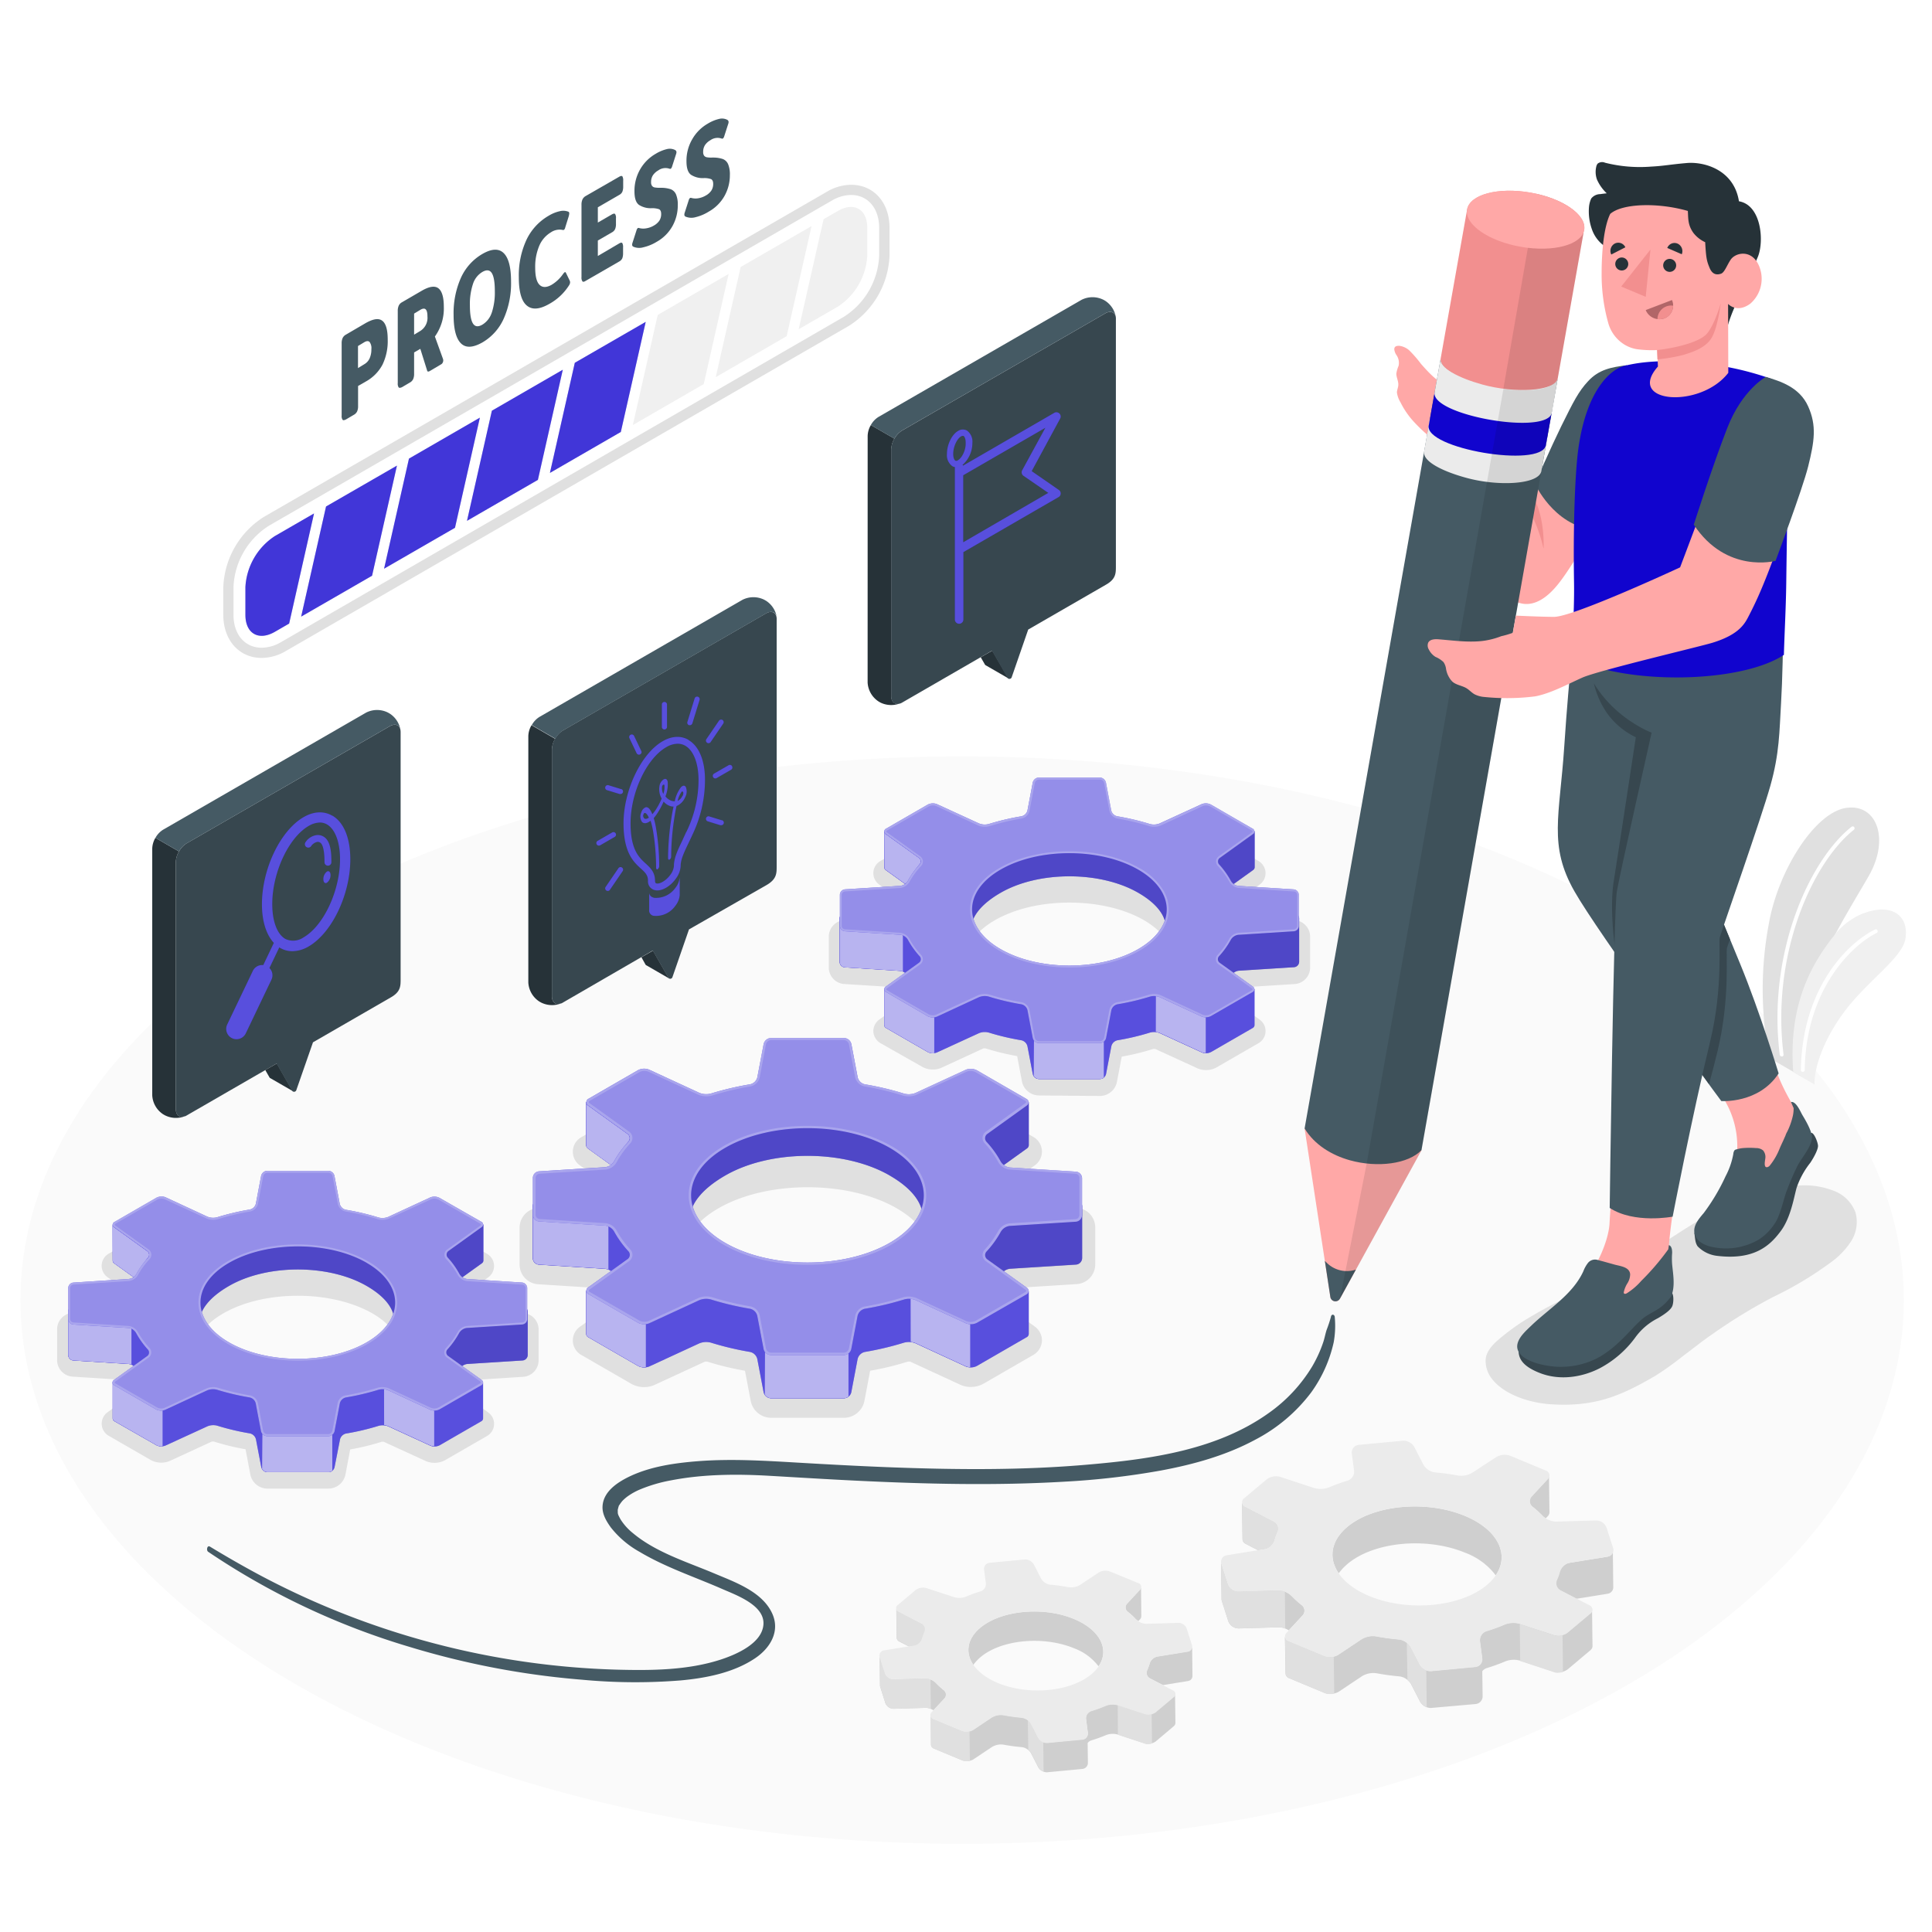 <svg xmlns="http://www.w3.org/2000/svg" xmlns:xlink="http://www.w3.org/1999/xlink" xmlns:svgjs="http://svgjs.com/svgjs" class="animated" id="freepik_stories-process" viewBox="0 0 500 500"><style>svg#freepik_stories-process:not(.animated) .animable {opacity: 0;}svg#freepik_stories-process.animated #freepik--Shadows--inject-6 {animation: 1.5s Infinite linear wind;animation-delay: 0s;}svg#freepik_stories-process.animated #freepik--Gears--inject-6 {animation: 1.5s Infinite linear floating;animation-delay: 0s;}svg#freepik_stories-process.animated #freepik--Line--inject-6 {animation: 1.5s Infinite linear shake;animation-delay: 0s;}svg#freepik_stories-process.animated #freepik--Character--inject-6 {animation: 1.5s Infinite linear shake;animation-delay: 0s;}svg#freepik_stories-process.animated #freepik--speech-bubbles--inject-6 {animation: 1.5s Infinite linear floating;animation-delay: 0s;}svg#freepik_stories-process.animated #freepik--Process--inject-6 {animation: 1.5s Infinite linear floating;animation-delay: 0s;} @keyframes wind { 0% { transform: rotate( 0deg ); } 25% { transform: rotate( 1deg ); } 75% { transform: rotate( -1deg ); } } @keyframes floating { 0% { opacity: 1; transform: translateY(0px); } 50% { transform: translateY(-10px); } 100% { opacity: 1; transform: translateY(0px); } } @keyframes shake { 10%, 90% { transform: translate3d(-1px, 0, 0); } 20%, 80% { transform: translate3d(2px, 0, 0); } 30%, 50%, 70% { transform: translate3d(-4px, 0, 0); } 40%, 60% { transform: translate3d(4px, 0, 0); } }</style><g id="freepik--Floor--inject-6" class="animable" style="transform-origin: 249px 336.47px;"><ellipse id="freepik--floor--inject-6" cx="249" cy="336.47" rx="243.71" ry="140.71" style="fill: rgb(250, 250, 250); transform-origin: 249px 336.47px;" class="animable"/></g><g id="freepik--Plants--inject-6" class="animable" style="transform-origin: 474.718px 244.823px;"><g id="freepik--plants--inject-6" class="animable" style="transform-origin: 474.718px 244.823px;"><path d="M483.66 226.65c-2.16 3.78-5.38 9-8.42 14.64-4.55 8.43-8.65 17.82-8 24.75v.71h0l-.53 10.65-.07 1.45-2.52-1.46-6.19-3.57a91.5 91.5.0 01-.15-34.78c2.43-13.92 12.17-29.22 20.39-30C485.77 208.2 489.05 217.21 483.66 226.65z" style="fill: rgb(224, 224, 224); transform-origin: 471.254px 243.918px;" id="eledcx3lxikdm" class="animable"/><path d="M461.28 273.42a.49.49.0 00.3-.52c-3.22-25.78 7.4-49.55 18.19-58.15a.5.5.0 00.08-.7.48.48.0 00-.69-.07c-11 8.74-21.82 32.91-18.56 59a.49.49.0 00.55.42A.28.28.0 00461.28 273.42z" style="fill: rgb(255, 255, 255); transform-origin: 469.984px 243.643px;" id="elw1ofjft5l3" class="animable"/><path d="M493.11 243c-.86 5-9.93 10.88-15.93 19-5.41 7.31-7.77 14.73-7.57 18.66h0l-3-1.74-2.52-1.46c-1.38-18.28 5.35-28.94 11.18-36.1a18.07 18.07.0 016.38-4.75C489.59 233.35 494.12 237 493.11 243z" style="fill: rgb(240, 240, 240); transform-origin: 478.579px 258.024px;" id="ele59odzr7ibk" class="animable"/><path d="M466.76 277.36a.47.47.0 00.3-.44c.31-21 12.31-32.36 18.62-35.47a.5.5.0 00.22-.66.49.49.0 00-.66-.23c-7 3.44-18.85 15-19.17 36.34a.49.49.0 00.49.5A.34.34.0 00466.76 277.36z" style="fill: rgb(255, 255, 255); transform-origin: 476.01px 258.956px;" id="elqjds5ne4a4m" class="animable"/></g></g><g id="freepik--Shadows--inject-6" class="animable" style="transform-origin: 247.653px 297.21px;"><path id="freepik--Shadow--inject-6" d="M69.17 385.25a4.53 4.53.0 01-4.38-3.62l-1.24-6.56a64.37 64.37.0 01-8.21-2h-.16a1.47 1.47.0 00-.35.0l-10.84 5a5.76 5.76.0 01-5-.23l-10.75-6.2a3.63 3.63.0 01-.31-6.22l7-5.07a22.88 22.88.0 01-2.15-3.19l-14-.89a4.29 4.29.0 01-4-4.26v-8a4.27 4.27.0 014-4.25l14-.89a23.18 23.18.0 012.14-3.2l-7-5.07a3.62 3.62.0 01.32-6.21L39 318.26a5.52 5.52.0 012.74-.69A5.33 5.33.0 0144 318l10.9 5h.3.18a67.94 67.94.0 018.18-2l1.24-6.55a4.52 4.52.0 014.38-3.63H85a4.53 4.53.0 014.38 3.63l1.24 6.55a67.93 67.93.0 018.21 2H99a1.15 1.15.0 00.36.0l10.84-5a5.33 5.33.0 012.25-.47 5.52 5.52.0 012.74.69l10.75 6.21a3.63 3.63.0 01.31 6.22l-7 5.06a23.79 23.79.0 012.14 3.2l14 .89a4.28 4.28.0 014 4.26v8a4.29 4.29.0 01-4 4.26l-14 .89a24.69 24.69.0 01-2.14 3.19l7 5.07a3.63 3.63.0 01-.3 6.22l-10.76 6.2a5.76 5.76.0 01-5 .23l-10.9-5a2.8 2.8.0 00-.29.0h-.19a64.35 64.35.0 01-8.18 2l-1.24 6.55A4.52 4.52.0 0185 385.25zm7.91-49.91c-7.35.0-14.21 1.63-19.32 4.58-4.54 2.62-7 5.91-7 9.26s2.5 6.63 7 9.25c5.11 2.95 12 4.58 19.32 4.58s14.2-1.63 19.31-4.57c4.54-2.63 7-5.91 7-9.26s-2.5-6.64-7-9.27C91.28 337 84.42 335.34 77.08 335.34z" style="fill: rgb(224, 224, 224); transform-origin: 77.085px 348.035px;" class="animable"/><path id="freepik--shadow--inject-6" d="M268.86 283.5a4.52 4.52.0 01-4.38-3.63l-1.24-6.55a66.1 66.1.0 01-8.21-2h-.16a1.39 1.39.0 00-.35.0l-10.84 5a5.33 5.33.0 01-2.25.47 5.49 5.49.0 01-2.74-.69L227.93 270a3.75 3.75.0 01-1.91-3 3.71 3.71.0 011.61-3.19l7-5.07a23.18 23.18.0 01-2.14-3.2l-14-.88a4.28 4.28.0 01-4-4.26v-8a4.28 4.28.0 014-4.26l14-.88a23.18 23.18.0 012.14-3.2l-7-5.07a3.62 3.62.0 01.32-6.21l10.74-6.21a5.56 5.56.0 012.75-.69 5.33 5.33.0 012.25.47l10.9 5a2.8 2.8.0 00.29.0h.19a66.1 66.1.0 018.18-2l1.24-6.55a4.51 4.51.0 014.38-3.63h15.81a4.53 4.53.0 014.38 3.62l1.24 6.56a67.93 67.93.0 018.21 2h.15a1.59 1.59.0 00.36.0l10.84-5a5.33 5.33.0 012.25-.47 5.52 5.52.0 012.74.69l10.75 6.21a3.62 3.62.0 01.31 6.21l-7 5.07a23.26 23.26.0 012.15 3.2l14 .88a4.29 4.29.0 014 4.27v8a4.29 4.29.0 01-4 4.26l-14 .88a23.26 23.26.0 01-2.15 3.2l7 5.07a3.62 3.62.0 01-.31 6.21l-10.75 6.21a5.52 5.52.0 01-2.74.69 5.33 5.33.0 01-2.25-.47l-10.9-5h-.29-.19a66.1 66.1.0 01-8.18 2l-1.24 6.55a4.53 4.53.0 01-4.38 3.63zm7.9-49.91c-7.34.0-14.2 1.63-19.31 4.58-4.54 2.62-7 5.9-7 9.25s2.5 6.64 7 9.26c5.11 2.95 12 4.58 19.31 4.58s14.21-1.63 19.32-4.58c4.54-2.62 7-5.91 7-9.26s-2.5-6.63-7-9.26C291 235.22 284.11 233.59 276.76 233.59z" style="fill: rgb(224, 224, 224); transform-origin: 276.775px 246.405px;" class="animable"/><path id="freepik--shadow--inject-6" d="M199.52 366.92a5.4 5.4.0 01-5.23-4.33l-1.49-7.84a77.42 77.42.0 01-9.82-2.38h-.18a1.32 1.32.0 00-.42.05l-13 6a6.54 6.54.0 01-2.69.56 6.68 6.68.0 01-3.28-.83l-12.85-7.42a4.33 4.33.0 01-.37-7.44l8.41-6.05a28.3 28.3.0 01-2.56-3.82l-16.79-1.06a5.12 5.12.0 01-4.78-5.1v-9.55a5.11 5.11.0 014.78-5.09l16.79-1.06a27.78 27.78.0 012.56-3.83l-8.41-6.05a4.33 4.33.0 01.37-7.44l12.85-7.41a6.58 6.58.0 013.28-.83 6.38 6.38.0 012.69.56l13 6s.17.0.35.0H183a80.83 80.83.0 019.78-2.37l1.49-7.83a5.39 5.39.0 015.23-4.34h18.9a5.41 5.41.0 015.23 4.34l1.49 7.83a80.37 80.37.0 019.81 2.38h.19a2 2 0 00.42-.05l13-6a6.38 6.38.0 012.69-.56 6.6 6.6.0 013.28.83l12.85 7.41a4.35 4.35.0 01.37 7.44l-8.41 6.05a27.78 27.78.0 012.56 3.83l16.79 1.06a5.11 5.11.0 014.78 5.09v9.55a5.12 5.12.0 01-4.78 5.1l-16.79 1.06a27.69 27.69.0 01-2.56 3.82l8.41 6.06a4.42 4.42.0 011.92 3.82 4.46 4.46.0 01-2.29 3.61l-12.85 7.42a6.71 6.71.0 01-3.28.83 6.54 6.54.0 01-2.69-.56l-13-6s-.17.0-.35.0h-.22a76.83 76.83.0 01-9.78 2.37l-1.48 7.83a5.42 5.42.0 01-5.24 4.34zM209 307.26c-8.78.0-17 1.94-23.09 5.46-5.43 3.14-8.42 7.07-8.42 11.07s3 7.94 8.42 11.07c6.1 3.53 14.31 5.47 23.09 5.47s17-1.94 23.09-5.47c5.43-3.13 8.42-7.06 8.42-11.07s-3-7.93-8.42-11.07C226 309.2 217.75 307.26 209 307.26z" style="fill: rgb(224, 224, 224); transform-origin: 208.96px 322.47px;" class="animable"/><path id="freepik--shadow--inject-6" d="M458.76 335.72a138.18 138.18.0 00-15.68 9.62c-2.58 1.73-4.68 3.51-7.19 5.34a85.47 85.47.0 01-7.37 5.31c-8.6 5-15.49 8.27-27.48 7.41-5.1-.37-11.47-2.35-14.72-6.3a7.52 7.52.0 01-1.84-5c0-1.92 1.33-3.57 2.73-4.88a56.54 56.54.0 019.73-6.92c4-2.39 9.91-5.23 14.05-7.24 7.78-3.76 13.1-7.23 20.3-11.92 10-6.53 21.59-14 34-14.31a20.89 20.89.0 019.62 1.48 9.52 9.52.0 015.3 5.51 9.32 9.32.0 01-1.17 7.46 20.43 20.43.0 01-5.39 5.54A91.44 91.44.0 01458.76 335.72z" style="fill: rgb(224, 224, 224); transform-origin: 432.503px 335.148px;" class="animable"/></g><g id="freepik--Gears--inject-6" class="animable" style="transform-origin: 217.608px 329.946px;"><g id="freepik--Gear--inject-6" class="animable" style="transform-origin: 77.12px 342px;"><path d="M29.16 316.92v9.33h0a.9.9.0 00.43.71l8.52 6.13a1.14 1.14.0 01.16 1.75c-1.25 1.36-2.28-.44-3.07 1a2.64 2.64.0 01-1.93 1.29L19 338a1.45 1.45.0 00-1.34 1.43v11.21A1.44 1.44.0 0019 352.09l14.33.91a2.62 2.62.0 011.93 1.29 19.23 19.23.0 001.51 2.33l-7.6 1.16v9.34h0a.9.9.0 00.5.72L40.44 374a2.91 2.91.0 002.38.11l10.9-5a4 4 0 012.49-.15 63.64 63.64.0 008.46 2 2.06 2.06.0 011.57 1.53l1.37 7.18A1.67 1.67.0 0069.2 381H85a1.67 1.67.0 001.59-1.32L88 372.49A2.08 2.08.0 0189.53 371 63.64 63.64.0 0098 369a4 4 0 012.5.15l10.89 5a2.91 2.91.0 002.38-.11l10.75-6.2a.87.87.0 00.5-.73h0v-9.33l-7.14-1.73a18.45 18.45.0 001.1-1.77 2.63 2.63.0 011.93-1.28l14.33-.91a1.44 1.44.0 001.34-1.42v-11.21a1.45 1.45.0 00-1.34-1.43l-14.3 2.31a2.61 2.61.0 01-1.93-1.28 21.65 21.65.0 00-3-4.22 1.14 1.14.0 01.15-1.75l8.52-6.13a.91.91.0 00.43-.72h0v-9.32l-11.25-.84a2.91 2.91.0 00-2.38-.1L103 319.92c-.67.31-15.81-3.16-16-3.89l-.44-2.36A1.67 1.67.0 0085 312.35H69.2a1.67 1.67.0 00-1.59 1.32l-.4 2.1c-.14.72-17.3 4.92-18 4.61L42.8 316a2.87 2.87.0 00-2.38.1l-7.22-1.25zM94.89 332.8c9.84 5.68 9.4 13-.43 18.67s-25.95 5.59-35.79-.09-9.24-12.9.6-18.58S85.05 327.12 94.89 332.8z" style="fill: rgb(17, 4, 206); transform-origin: 77.12px 346.675px;" id="el53nzo17n2w7" class="animable"/><g id="elj0sp0fonxd"><path d="M29.16 316.92v9.33h0a.9.9.0 00.43.71l8.52 6.13a1.14 1.14.0 01.16 1.75c-1.25 1.36-2.28-.44-3.07 1a2.64 2.64.0 01-1.93 1.29L19 338a1.45 1.45.0 00-1.34 1.43v11.21A1.44 1.44.0 0019 352.09l14.33.91a2.62 2.62.0 011.93 1.29 19.23 19.23.0 001.51 2.33l-7.6 1.16v9.34h0a.9.9.0 00.5.72L40.44 374a2.91 2.91.0 002.38.11l10.9-5a4 4 0 012.49-.15 63.64 63.64.0 008.46 2 2.06 2.06.0 011.57 1.53l1.37 7.18A1.67 1.67.0 0069.2 381H85a1.67 1.67.0 001.59-1.32L88 372.49A2.08 2.08.0 0189.53 371 63.64 63.64.0 0098 369a4 4 0 012.5.15l10.89 5a2.91 2.91.0 002.38-.11l10.75-6.2a.87.87.0 00.5-.73h0v-9.33l-7.14-1.73a18.45 18.45.0 001.1-1.77 2.63 2.63.0 011.93-1.28l14.33-.91a1.44 1.44.0 001.34-1.42v-11.21a1.45 1.45.0 00-1.34-1.43l-14.3 2.31a2.61 2.61.0 01-1.93-1.28 21.65 21.65.0 00-3-4.22 1.14 1.14.0 01.15-1.75l8.52-6.13a.91.91.0 00.43-.72h0v-9.32l-11.25-.84a2.91 2.91.0 00-2.38-.1l-10.88 5.11c-.67.31-12.93-2.28-13.06-3l-.83-4.41A1.67 1.67.0 0085 312.35H69.2a1.67 1.67.0 00-1.59 1.32l-.4 2.1c-.14.72-15.82 4.22-16.49 3.91L42.8 316a2.87 2.87.0 00-2.38.1l-7.22-1.25zM94.89 332.8c9.84 5.68 9.4 13-.43 18.67s-25.95 5.59-35.79-.09-9.24-12.9.6-18.58S85.05 327.12 94.89 332.8z" style="fill: rgb(255, 255, 255); opacity: 0.3; transform-origin: 77.12px 346.674px;" class="animable"/></g><g id="elpg3z4fvcst"><path d="M108.43 324.57l2.15 16.85.71 15 11.54-.14-5-.24a18.45 18.45.0 001.1-1.77 2.63 2.63.0 011.93-1.28l14.33-.91a1.44 1.44.0 001.34-1.42v-11.21a1.45 1.45.0 00-1.34-1.43l-14.3 2.31a2.61 2.61.0 01-1.93-1.28 21.65 21.65.0 00-3-4.22 1.14 1.14.0 01.15-1.75l8.52-6.13a.91.91.0 00.43-.72h0v-9.32l-5.32-.4z" style="opacity: 0.1; transform-origin: 122.48px 336.465px;" class="animable"/></g><g id="el4pl5i7cuawu"><path d="M101.75 340c-.75-2.52-3-5-6.86-7.21-9.83-5.68-25.78-5.68-35.62.0-3.6 2.08-6 4.37-7 6.72-1.31-4.48 1-9.25 7-12.71 9.84-5.67 25.79-5.67 35.62.0C101.09 330.4 103.38 335.4 101.75 340z" style="opacity: 0.1; transform-origin: 77.087px 331.274px;" class="animable"/></g><path d="M23.71 337.73 19 338a1.45 1.45.0 00-1.34 1.43v11.21A1.44 1.44.0 0019 352.09l14.33.91a2.06 2.06.0 01.7.2v-13.49z" style="fill: rgb(17, 4, 206); transform-origin: 25.845px 345.465px;" id="elu7msh5x5no" class="animable"/><path d="M99.41 368.85a3.23 3.23.0 011.08.25l10.89 5a2.5 2.5.0 001 .19v-10.14l-13-7.58z" style="fill: rgb(17, 4, 206); transform-origin: 105.88px 365.43px;" id="elwbsrrtc5v1m" class="animable"/><path d="M67.82 380.19a1.68 1.68.0 001.38.8H85a1.6 1.6.0 001-.34v-11.09l-18.09-2.05z" style="fill: rgb(17, 4, 206); transform-origin: 76.91px 374.25px;" id="el71qvic7u4jm" class="animable"/><path d="M42.1 374.33v-12.95l-9.58-5.53-3.34 1.93v9.34h0a.9.9.0 00.5.72L40.44 374A2.85 2.85.0 0042.1 374.33z" style="fill: rgb(17, 4, 206); transform-origin: 35.64px 365.098px;" id="elh53tkskkrb" class="animable"/><path d="M29.16 316.91h0a.88.88.0 00.42.74l8.52 6.13a1.13 1.13.0 01.16 1.74c-.86.93-2.51 4.52-3.72 5L29.62 327a.85.85.0 01-.42-.71h0z" style="fill: rgb(17, 4, 206); transform-origin: 33.878px 323.715px;" id="elazjikvb60g6" class="animable"/><g id="elhk0cvvnbtnk"><g style="opacity: 0.7; transform-origin: 65.02px 348.95px;" class="animable"><path d="M23.71 337.73 19 338a1.45 1.45.0 00-1.34 1.43v11.21A1.44 1.44.0 0019 352.09l14.33.91a2.06 2.06.0 01.7.2v-13.49z" style="fill: rgb(255, 255, 255); transform-origin: 25.845px 345.465px;" id="el3z4l1sjj68s" class="animable"/><path d="M33.5 352.49v-12.34l-9.8-1.89-4.67.3a.93.93.0 00-.85.9v11.21a.93.93.0 00.85.9l14.32.9z" style="fill: rgb(255, 255, 255); transform-origin: 25.84px 345.375px;" id="el5oq4pkux5m7" class="animable"/><path d="M99.41 368.85a3.23 3.23.0 011.08.25l10.89 5a2.5 2.5.0 001 .19v-10.14l-13-7.58z" style="fill: rgb(255, 255, 255); transform-origin: 105.88px 365.43px;" id="elxqq96c47sc" class="animable"/><path d="M111.82 373.74v-9.23l-11.89-7v10.85a3.13 3.13.0 01.78.23l10.89 5.05z" style="fill: rgb(255, 255, 255); transform-origin: 105.875px 365.625px;" id="elg09l351fg1f" class="animable"/><path d="M67.82 380.19a1.68 1.68.0 001.38.8H85a1.6 1.6.0 001-.34v-11.09l-18.09-2.05z" style="fill: rgb(255, 255, 255); transform-origin: 76.91px 374.25px;" id="elob1aayij3hc" class="animable"/><path d="M42.1 374.33v-12.95l-9.58-5.53-3.34 1.93v9.34h0a.9.9.0 00.5.72L40.44 374A2.85 2.85.0 0042.1 374.33z" style="fill: rgb(255, 255, 255); transform-origin: 35.64px 365.098px;" id="el06923ytqex0j" class="animable"/><path d="M41.57 373.81v-12.13l-9-5.22-2.81 1.62v9c0 .07.09.18.24.26l10.75 6.21A2.09 2.09.0 0041.57 373.81z" style="fill: rgb(255, 255, 255); transform-origin: 35.665px 365.135px;" id="el09eqhl11ul9l" class="animable"/><path d="M29.16 316.91h0a.88.88.0 00.42.74l8.52 6.13a1.13 1.13.0 01.16 1.74c-.86.93-2.58 4.59-3.72 5L29.62 327a.85.85.0 01-.42-.71h0z" style="fill: rgb(255, 255, 255); transform-origin: 33.878px 323.715px;" id="elz98o2wtnk7b" class="animable"/><path d="M34.58 329.88a14.49 14.49.0 002-2.83 14.83 14.83.0 011.26-1.89.64.64.0 00.2-.52.61.61.0 00-.28-.43l-8.11-5.84v7h0v.91c0 .07.06.18.21.29z" style="fill: rgb(255, 255, 255); transform-origin: 33.846px 324.125px;" id="el0w40jav7tmq9" class="animable"/></g></g><path d="M40.42 310l-10.75 6.21a.8.8.0 00-.08 1.45l8.52 6.13a1.14 1.14.0 01.16 1.75 21.24 21.24.0 00-3 4.22A2.64 2.64.0 0133.29 331L19 331.93a1.45 1.45.0 00-1.34 1.43v8A1.45 1.45.0 0019 342.78l14.32.9A2.66 2.66.0 0135.23 345a21.53 21.53.0 003 4.22 1.13 1.13.0 01-.16 1.74l-8.52 6.13a.8.8.0 00.08 1.46l10.75 6.2a2.85 2.85.0 002.37.11l10.9-5.05a4 4 0 012.49-.15 66 66 0 008.46 2 2.06 2.06.0 011.58 1.53l1.36 7.18a1.69 1.69.0 001.59 1.31H85a1.69 1.69.0 001.59-1.31l1.36-7.18a2.06 2.06.0 011.58-1.53 65.64 65.64.0 008.46-2 4 4 0 012.49.15l10.9 5.05a2.88 2.88.0 002.37-.11l10.75-6.2a.8.8.0 00.08-1.46L116 350.93a1.13 1.13.0 01-.16-1.74 21.83 21.83.0 003-4.22 2.68 2.68.0 011.94-1.29l14.32-.9a1.45 1.45.0 001.34-1.43v-8a1.45 1.45.0 00-1.34-1.43L120.86 331a2.64 2.64.0 01-1.94-1.28 21.24 21.24.0 00-3-4.22 1.14 1.14.0 01.16-1.75l8.52-6.13a.8.8.0 00-.08-1.45L113.73 310a2.88 2.88.0 00-2.37-.11l-10.9 5.05a4 4 0 01-2.49.15 64 64 0 00-8.46-2 2.06 2.06.0 01-1.58-1.53l-1.36-7.18A1.68 1.68.0 0085 303H69.17a1.68 1.68.0 00-1.59 1.32l-1.36 7.18a2.06 2.06.0 01-1.58 1.53 64 64 0 00-8.46 2 4 4 0 01-2.49-.15l-10.9-5.05A2.88 2.88.0 0040.42 310zm54.47 16.83c9.83 5.68 9.83 14.89.0 20.57s-25.79 5.68-35.63.0-9.83-14.89.0-20.56S85.05 321.14 94.89 326.81z" style="fill: rgb(17, 4, 206); transform-origin: 77.05px 337.34px;" id="el499e03jzyjs" class="animable"/><g id="eliv3nzhwuro"><g style="opacity: 0.55; transform-origin: 77.05px 337.34px;" class="animable"><path d="M40.42 310l-10.75 6.21a.8.8.0 00-.08 1.45l8.52 6.13a1.14 1.14.0 01.16 1.75 21.24 21.24.0 00-3 4.22A2.64 2.64.0 0133.29 331L19 331.93a1.45 1.45.0 00-1.34 1.43v8A1.45 1.45.0 0019 342.78l14.32.9A2.66 2.66.0 0135.23 345a21.53 21.53.0 003 4.22 1.13 1.13.0 01-.16 1.74l-8.52 6.13a.8.8.0 00.08 1.46l10.75 6.2a2.85 2.85.0 002.37.11l10.9-5.05a4 4 0 012.49-.15 66 66 0 008.46 2 2.06 2.06.0 011.58 1.53l1.36 7.18a1.69 1.69.0 001.59 1.31H85a1.69 1.69.0 001.59-1.31l1.36-7.18a2.06 2.06.0 011.58-1.53 65.64 65.64.0 008.46-2 4 4 0 012.49.15l10.9 5.05a2.88 2.88.0 002.37-.11l10.75-6.2a.8.8.0 00.08-1.46L116 350.93a1.13 1.13.0 01-.16-1.74 21.83 21.83.0 003-4.22 2.68 2.68.0 011.94-1.29l14.32-.9a1.45 1.45.0 001.34-1.43v-8a1.45 1.45.0 00-1.34-1.43L120.86 331a2.64 2.64.0 01-1.94-1.28 21.24 21.24.0 00-3-4.22 1.14 1.14.0 01.16-1.75l8.52-6.13a.8.8.0 00-.08-1.45L113.73 310a2.88 2.88.0 00-2.37-.11l-10.9 5.05a4 4 0 01-2.49.15 64 64 0 00-8.46-2 2.06 2.06.0 01-1.58-1.53l-1.36-7.18A1.68 1.68.0 0085 303H69.17a1.68 1.68.0 00-1.59 1.32l-1.36 7.18a2.06 2.06.0 01-1.58 1.53 64 64 0 00-8.46 2 4 4 0 01-2.49-.15l-10.9-5.05A2.88 2.88.0 0040.42 310zm54.47 16.83c9.83 5.68 9.83 14.89.0 20.57s-25.79 5.68-35.63.0-9.83-14.89.0-20.56S85.05 321.14 94.89 326.81z" style="fill: rgb(255, 255, 255); transform-origin: 77.05px 337.34px;" id="ellf2hhrso92" class="animable"/></g></g><g id="eliwwjey9sia"><g style="opacity: 0.2; transform-origin: 77.09px 337.34px;" class="animable"><path d="M95.14 326.37c-10-5.76-26.17-5.76-36.13.0-4.93 2.84-7.64 6.65-7.64 10.73S54.08 345 59 347.83c10 5.75 26.17 5.75 36.13.0 4.93-2.84 7.64-6.65 7.64-10.73a9.56 9.56.0 00-1.36-4.87A16.52 16.52.0 0095.14 326.37zm-.25 21c-9.84 5.68-25.79 5.68-35.63.0s-9.83-14.89.0-20.56 25.79-5.68 35.63.0 9.83 14.89.0 20.57z" style="fill: rgb(255, 255, 255); transform-origin: 77.07px 337.096px;" id="elrl0e2z004qb" class="animable"/><path d="M136.52 341.35v-8a1.45 1.45.0 00-1.34-1.43L120.86 331a2.64 2.64.0 01-1.94-1.28 21.24 21.24.0 00-3-4.22 1.14 1.14.0 01.16-1.75l8.52-6.13a.8.8.0 00-.08-1.45L113.73 310a2.88 2.88.0 00-2.37-.11l-10.9 5.05a4 4 0 01-2.49.15 64 64 0 00-8.46-2 2.06 2.06.0 01-1.58-1.53l-1.36-7.18A1.68 1.68.0 0085 303H69.17a1.68 1.68.0 00-1.59 1.32l-1.36 7.18a2.06 2.06.0 01-1.58 1.53 64 64 0 00-8.46 2 4 4 0 01-2.49-.15l-10.9-5.05a2.88 2.88.0 00-2.37.11l-10.75 6.21a.8.8.0 00-.08 1.45l8.52 6.13a1.14 1.14.0 01.16 1.75 21.24 21.24.0 00-3 4.22A2.64 2.64.0 0133.29 331L19 331.93a1.45 1.45.0 00-1.34 1.43v8A1.44 1.44.0 0019 342.77l14.32.91A2.66 2.66.0 0135.23 345a21.53 21.53.0 003 4.22 1.13 1.13.0 01-.16 1.74l-8.52 6.13a.8.8.0 00.08 1.46l10.75 6.2a2.85 2.85.0 002.37.11l10.9-5.05a4 4 0 012.49-.15 66 66 0 008.46 2 2.06 2.06.0 011.58 1.53l1.36 7.18a1.69 1.69.0 001.59 1.31H85a1.69 1.69.0 001.59-1.31l1.36-7.18a2.06 2.06.0 011.58-1.53 65.64 65.64.0 008.46-2 4 4 0 012.49.15l10.9 5.05a2.88 2.88.0 002.37-.11l10.75-6.2a.8.8.0 00.08-1.46L116 350.93a1.13 1.13.0 01-.16-1.74 21.83 21.83.0 003-4.22 2.68 2.68.0 011.94-1.29l14.32-.9A1.45 1.45.0 00136.52 341.35zm-1.37.9-14.33.91a3.13 3.13.0 00-2.36 1.56 20.82 20.82.0 01-3 4.11 1.72 1.72.0 00-.47 1.35 1.79 1.79.0 00.21.64 1.71 1.71.0 00.5.54l8.52 6.13a.42.42.0 01.21.3c0 .09-.09.19-.24.27l-10.75 6.21a2.39 2.39.0 01-1.89.08l-10.9-5.05a4.54 4.54.0 00-2.87-.17 64.7 64.7.0 01-8.39 2 2.56 2.56.0 00-2 1.95l-1.37 7.18a1.15 1.15.0 01-1.07.89H69.17a1.15 1.15.0 01-1.07-.89l-1.36-7.18a2.61 2.61.0 00-2-1.95 65.09 65.09.0 01-8.39-2 4.54 4.54.0 00-2.87.17l-10.9 5.05a2.39 2.39.0 01-1.89-.08l-10.75-6.21c-.15-.08-.24-.18-.24-.27a.45.45.0 01.21-.3l8.52-6.13a1.65 1.65.0 00.71-1.18 1.72 1.72.0 00-.47-1.35 21.24 21.24.0 01-3-4.11 3.09 3.09.0 00-2.36-1.56L19 342.25a.92.92.0 01-.84-.9v-8a.92.92.0 01.84-.9l14.33-.91A3.18 3.18.0 0035.69 330a20.53 20.53.0 013-4.11 1.75 1.75.0 00.47-1.35 1.69 1.69.0 00-.71-1.19l-8.52-6.13a.39.39.0 01-.21-.29c0-.09.09-.19.24-.28l10.75-6.2a2.35 2.35.0 011.89-.09l10.9 5a4.41 4.41.0 002.87.17 66.38 66.38.0 018.39-2 2.61 2.61.0 002-1.95l1.36-7.18a1.15 1.15.0 011.07-.89H85a1.15 1.15.0 011.07.89l1.36 7.18a2.61 2.61.0 002 1.95 66.38 66.38.0 018.39 2 4.47 4.47.0 002.87-.17l10.9-5a2.35 2.35.0 011.89.09l10.75 6.2c.15.09.24.19.24.28a.4.4.0 01-.21.29l-8.52 6.13a1.69 1.69.0 00-.71 1.19 1.75 1.75.0 00.47 1.35 20.82 20.82.0 013 4.11 3.18 3.18.0 002.36 1.56l14.33.91a.92.92.0 01.84.9v8A.92.92.0 01135.15 342.25z" style="fill: rgb(255, 255, 255); transform-origin: 77.09px 337.34px;" id="elhu7cdi43oli" class="animable"/></g></g></g><g id="freepik--gear--inject-6" class="animable" style="transform-origin: 276.755px 240.24px;"><path d="M228.85 215.17v9.33h0a.9.9.0 00.43.71l8.52 6.13a1.14 1.14.0 01.15 1.75c-1.24 1.36-2.28-.44-3.06 1a2.66 2.66.0 01-1.94 1.29l-14.32.9a1.45 1.45.0 00-1.34 1.43v11.21a1.44 1.44.0 001.34 1.42l14.33.91a2.63 2.63.0 011.93 1.28 19.68 19.68.0 001.5 2.34L228.85 256v9.34h0a.9.9.0 00.5.72l10.75 6.2a2.91 2.91.0 002.38.11l10.9-5a4 4 0 012.49-.15 63.64 63.64.0 008.46 2 2.08 2.08.0 011.57 1.53l1.37 7.18a1.67 1.67.0 001.59 1.32h15.8a1.68 1.68.0 001.59-1.32l1.37-7.18a2.06 2.06.0 011.57-1.53 63.64 63.64.0 008.46-2 4 4 0 012.49.15l10.9 5a2.91 2.91.0 002.38-.11l10.75-6.2a.91.91.0 00.5-.73h0V256l-7.14-1.73c.4-.59.77-1.17 1.1-1.77a2.63 2.63.0 011.93-1.28l14.33-.91a1.43 1.43.0 001.33-1.42v-11.21a1.45 1.45.0 00-1.34-1.43l-14.3 2.31a2.61 2.61.0 01-1.93-1.28 21.3 21.3.0 00-3.05-4.22 1.14 1.14.0 01.16-1.75l8.52-6.13a.91.91.0 00.43-.73h0v-9.32l-11.25-.84a2.87 2.87.0 00-2.38-.1l-8.38 3.94c-.67.31-15.81-3.16-15.95-3.89l-.44-2.36a1.68 1.68.0 00-1.59-1.32h-15.8a1.67 1.67.0 00-1.59 1.32l-.4 2.09c-.14.73-17.31 4.93-18 4.61l-6.43-4.39a2.87 2.87.0 00-2.38.1l-7.22-1.25zm65.73 15.88c9.83 5.68 9.4 13-.44 18.67s-25.95 5.59-35.78-.09-9.24-12.9.6-18.58S284.74 225.37 294.58 231.05z" style="fill: rgb(17, 4, 206); transform-origin: 276.755px 244.905px;" id="elurojls6ropp" class="animable"/><g id="elxmcz2rhlbnn"><path d="M228.85 215.17v9.33h0a.9.9.0 00.43.71l8.52 6.13a1.14 1.14.0 01.15 1.75c-1.24 1.36-2.28-.44-3.06 1a2.66 2.66.0 01-1.94 1.29l-14.32.9a1.45 1.45.0 00-1.34 1.43v11.21a1.44 1.44.0 001.34 1.42l14.33.91a2.63 2.63.0 011.93 1.28 19.68 19.68.0 001.5 2.34L228.85 256v9.34h0a.9.9.0 00.5.72l10.75 6.2a2.91 2.91.0 002.38.11l10.9-5a4 4 0 012.49-.15 63.64 63.64.0 008.46 2 2.08 2.08.0 011.57 1.53l1.37 7.18a1.67 1.67.0 001.59 1.32h15.8a1.68 1.68.0 001.59-1.32l1.37-7.18a2.06 2.06.0 011.57-1.53 63.64 63.64.0 008.46-2 4 4 0 012.49.15l10.9 5a2.91 2.91.0 002.38-.11l10.75-6.2a.91.91.0 00.5-.73h0V256l-7.14-1.73c.4-.59.77-1.17 1.1-1.77a2.63 2.63.0 011.93-1.28l14.33-.91a1.43 1.43.0 001.33-1.42v-11.21a1.45 1.45.0 00-1.34-1.43l-14.3 2.31a2.61 2.61.0 01-1.93-1.28 21.3 21.3.0 00-3.05-4.22 1.14 1.14.0 01.16-1.75l8.52-6.13a.91.91.0 00.43-.73h0v-9.32l-11.25-.84a2.87 2.87.0 00-2.38-.1l-10.88 5.11c-.67.31-12.93-2.28-13.06-3l-.83-4.41a1.68 1.68.0 00-1.59-1.32h-15.8a1.67 1.67.0 00-1.59 1.32l-.4 2.09c-.14.73-15.82 4.23-16.49 3.92l-7.92-3.7a2.87 2.87.0 00-2.38.1l-7.22-1.25zm65.73 15.88c9.83 5.68 9.4 13-.44 18.67s-25.95 5.59-35.78-.09-9.24-12.9.6-18.58S284.74 225.37 294.58 231.05z" style="fill: rgb(255, 255, 255); opacity: 0.3; transform-origin: 276.755px 244.91px;" class="animable"/></g><g id="el6fk3l4yfwrr"><path d="M308.11 222.82l2.15 16.85.72 15 11.54-.14-5-.24c.4-.59.77-1.17 1.1-1.77a2.63 2.63.0 011.93-1.28l14.33-.91a1.43 1.43.0 001.33-1.42V237.7a1.45 1.45.0 00-1.34-1.43l-14.3 2.31a2.61 2.61.0 01-1.93-1.28 21.3 21.3.0 00-3.05-4.22 1.14 1.14.0 01.16-1.75l8.52-6.13a.91.91.0 00.43-.73h0v-9.32l-5.32-.4z" style="opacity: 0.1; transform-origin: 322.16px 234.71px;" class="animable"/></g><g id="ellln0k7xwx7"><path d="M301.44 238.26c-.76-2.52-3-5-6.86-7.21-9.84-5.68-25.79-5.68-35.62.0-3.6 2.08-6 4.37-7 6.72-1.31-4.48 1-9.25 7-12.71 9.84-5.67 25.79-5.67 35.62.0C300.78 228.65 303.07 233.64 301.44 238.26z" style="opacity: 0.1; transform-origin: 276.777px 229.534px;" class="animable"/></g><path d="M223.4 236l-4.74.3a1.45 1.45.0 00-1.34 1.43v11.21a1.44 1.44.0 001.34 1.42l14.33.91a1.85 1.85.0 01.7.2v-13.49z" style="fill: rgb(17, 4, 206); transform-origin: 225.505px 243.735px;" id="elz1mo7xj4v2" class="animable"/><path d="M299.1 267.1a3.12 3.12.0 011.07.25l10.9 5a2.47 2.47.0 001 .19V262.4l-12.94-7.58z" style="fill: rgb(17, 4, 206); transform-origin: 305.585px 263.68px;" id="eld9tqp8nr5tr" class="animable"/><path d="M267.5 278.44a1.7 1.7.0 001.39.8h15.8a1.67 1.67.0 001-.34v-11.09l-18.08-2.05z" style="fill: rgb(17, 4, 206); transform-origin: 276.595px 272.5px;" id="el9vqk61jrg04" class="animable"/><path d="M241.79 272.57v-12.94l-9.58-5.53L228.85 256v9.34h0a.9.9.0 00.5.72l10.75 6.2A2.77 2.77.0 00241.79 272.57z" style="fill: rgb(17, 4, 206); transform-origin: 235.32px 263.347px;" id="elmsocjund70q" class="animable"/><path d="M228.85 215.16h0a.85.85.0 00.42.73L237.8 222a1.13 1.13.0 01.16 1.74c-.86.93-2.51 4.52-3.72 5l-4.93-3.55a.88.88.0 01-.43-.71h0z" style="fill: rgb(17, 4, 206); transform-origin: 233.573px 221.95px;" id="elon17glh6o9d" class="animable"/><g id="elyzo2a9qpjns"><g style="opacity: 0.7; transform-origin: 264.695px 247.2px;" class="animable"><path d="M223.4 236l-4.74.3a1.45 1.45.0 00-1.34 1.43v11.21a1.44 1.44.0 001.34 1.42l14.33.91a1.85 1.85.0 01.7.2v-13.49z" style="fill: rgb(255, 255, 255); transform-origin: 225.505px 243.735px;" id="elw1tai3p1o5" class="animable"/><path d="M233.18 250.74V238.4l-9.8-1.89-4.67.3a.93.93.0 00-.84.9v11.21a.93.93.0 00.85.9l14.32.9z" style="fill: rgb(255, 255, 255); transform-origin: 225.525px 243.625px;" id="el3ip1lgyh5hz" class="animable"/><path d="M299.1 267.1a3.12 3.12.0 011.07.25l10.9 5a2.47 2.47.0 001 .19V262.4l-12.94-7.58z" style="fill: rgb(255, 255, 255); transform-origin: 305.585px 263.68px;" id="elzw7c1zqd868" class="animable"/><path d="M311.51 272v-9.23l-11.89-7v10.85a3.13 3.13.0 01.78.23l10.89 5.05A1.14 1.14.0 00311.51 272z" style="fill: rgb(255, 255, 255); transform-origin: 305.565px 263.885px;" id="el141ewi3wt0e" class="animable"/><path d="M267.5 278.44a1.7 1.7.0 001.39.8h15.8a1.67 1.67.0 001-.34v-11.09l-18.08-2.05z" style="fill: rgb(255, 255, 255); transform-origin: 276.595px 272.5px;" id="eluofm0bmwmke" class="animable"/><path d="M241.79 272.57v-12.94l-9.58-5.53L228.85 256v9.34h0a.9.9.0 00.5.72l10.75 6.2A2.77 2.77.0 00241.79 272.57z" style="fill: rgb(255, 255, 255); transform-origin: 235.32px 263.347px;" id="elo9sx5gnfoq" class="animable"/><path d="M241.26 272.06v-12.13l-9.05-5.22-2.81 1.62v9c0 .07.09.18.23.26l10.75 6.2A2 2 0 00241.26 272.06z" style="fill: rgb(255, 255, 255); transform-origin: 235.33px 263.385px;" id="elhu900255z1" class="animable"/><path d="M228.85 215.16h0a.85.85.0 00.42.73L237.8 222a1.13 1.13.0 01.16 1.74c-.86.93-2.58 4.59-3.72 5l-4.93-3.55a.88.88.0 01-.43-.71h0z" style="fill: rgb(255, 255, 255); transform-origin: 233.573px 221.95px;" id="el11wdkcfq0i2j" class="animable"/><path d="M234.27 228.13a14.49 14.49.0 002-2.83 14.83 14.83.0 011.26-1.89.64.64.0 00.2-.52.65.65.0 00-.28-.44l-8.11-5.83v7h0v.91c0 .07.06.18.21.29z" style="fill: rgb(255, 255, 255); transform-origin: 233.536px 222.375px;" id="elqx8sbrpdlfq" class="animable"/></g></g><path d="M240.1 208.23l-10.75 6.21a.8.8.0 00-.07 1.45L237.8 222a1.14 1.14.0 01.16 1.75 20.84 20.84.0 00-3 4.22 2.64 2.64.0 01-1.94 1.28l-14.32.91a1.45 1.45.0 00-1.34 1.43v8a1.44 1.44.0 001.34 1.42l14.32.91a2.68 2.68.0 011.94 1.29 21.41 21.41.0 003 4.22 1.13 1.13.0 01-.16 1.74l-8.52 6.13a.81.81.0 00.07 1.46L240.1 263a2.91 2.91.0 002.38.11l10.9-5.05a4 4 0 012.49-.15 64 64 0 008.46 2 2.09 2.09.0 011.58 1.53l1.36 7.19a1.69 1.69.0 001.59 1.31h15.81a1.69 1.69.0 001.59-1.31l1.36-7.19a2.09 2.09.0 011.58-1.53 64.39 64.39.0 008.46-2 4 4 0 012.49.15L311 263.08a2.91 2.91.0 002.38-.11l10.75-6.2a.81.81.0 00.08-1.46l-8.52-6.13a1.13 1.13.0 01-.16-1.75 21.47 21.47.0 003-4.21 2.63 2.63.0 011.94-1.29l14.32-.91a1.44 1.44.0 001.34-1.42v-8a1.45 1.45.0 00-1.34-1.43l-14.32-.91a2.62 2.62.0 01-1.94-1.28 21.65 21.65.0 00-3-4.22 1.13 1.13.0 01.16-1.75l8.52-6.13a.8.8.0 00-.08-1.45l-10.75-6.21a2.91 2.91.0 00-2.38-.11l-10.89 5a4 4 0 01-2.5.15 63.86 63.86.0 00-8.45-2 2.06 2.06.0 01-1.58-1.53l-1.36-7.18a1.68 1.68.0 00-1.59-1.32H268.86a1.68 1.68.0 00-1.59 1.32l-1.36 7.18a2.06 2.06.0 01-1.58 1.53 64 64 0 00-8.46 2 4 4 0 01-2.49-.15l-10.9-5A2.91 2.91.0 00240.1 208.23zm54.47 16.83c9.84 5.68 9.84 14.89.0 20.57s-25.78 5.68-35.62.0-9.83-14.89.0-20.57S284.74 219.39 294.57 225.06z" style="fill: rgb(17, 4, 206); transform-origin: 276.745px 235.585px;" id="elb8wmuurum6m" class="animable"/><g id="elyvv9jmrhg4"><g style="opacity: 0.55; transform-origin: 276.745px 235.585px;" class="animable"><path d="M240.1 208.23l-10.75 6.21a.8.8.0 00-.07 1.45L237.8 222a1.14 1.14.0 01.16 1.75 20.84 20.84.0 00-3 4.22 2.64 2.64.0 01-1.94 1.28l-14.32.91a1.45 1.45.0 00-1.34 1.43v8a1.44 1.44.0 001.34 1.42l14.32.91a2.68 2.68.0 011.94 1.29 21.41 21.41.0 003 4.22 1.13 1.13.0 01-.16 1.74l-8.52 6.13a.81.81.0 00.07 1.46L240.1 263a2.91 2.91.0 002.38.11l10.9-5.05a4 4 0 012.49-.15 64 64 0 008.46 2 2.09 2.09.0 011.58 1.53l1.36 7.19a1.69 1.69.0 001.59 1.31h15.81a1.69 1.69.0 001.59-1.31l1.36-7.19a2.09 2.09.0 011.58-1.53 64.39 64.39.0 008.46-2 4 4 0 012.49.15L311 263.08a2.91 2.91.0 002.38-.11l10.75-6.2a.81.81.0 00.08-1.46l-8.52-6.13a1.13 1.13.0 01-.16-1.75 21.47 21.47.0 003-4.21 2.63 2.63.0 011.94-1.29l14.32-.91a1.44 1.44.0 001.34-1.42v-8a1.45 1.45.0 00-1.34-1.43l-14.32-.91a2.62 2.62.0 01-1.94-1.28 21.65 21.65.0 00-3-4.22 1.13 1.13.0 01.16-1.75l8.52-6.13a.8.8.0 00-.08-1.45l-10.75-6.21a2.91 2.91.0 00-2.38-.11l-10.89 5a4 4 0 01-2.5.15 63.86 63.86.0 00-8.45-2 2.06 2.06.0 01-1.58-1.53l-1.36-7.18a1.68 1.68.0 00-1.59-1.32H268.86a1.68 1.68.0 00-1.59 1.32l-1.36 7.18a2.06 2.06.0 01-1.58 1.53 64 64 0 00-8.46 2 4 4 0 01-2.49-.15l-10.9-5A2.91 2.91.0 00240.1 208.23zm54.47 16.83c9.84 5.68 9.84 14.89.0 20.57s-25.78 5.68-35.62.0-9.83-14.89.0-20.57S284.74 219.39 294.57 225.06z" style="fill: rgb(255, 255, 255); transform-origin: 276.745px 235.585px;" id="elxiszw3qjdcn" class="animable"/></g></g><g id="elgx2wzwaja5"><g style="opacity: 0.2; transform-origin: 276.785px 235.585px;" class="animable"><path d="M294.83 224.62c-10-5.76-26.17-5.76-36.14.0-4.92 2.84-7.63 6.65-7.63 10.73s2.71 7.88 7.63 10.73c10 5.75 26.18 5.75 36.14.0 4.93-2.84 7.64-6.66 7.64-10.73a9.72 9.72.0 00-1.36-4.88A16.58 16.58.0 00294.83 224.62zm-.26 21c-9.83 5.68-25.78 5.68-35.62.0s-9.83-14.89.0-20.57 25.79-5.67 35.62.0S304.41 240 294.57 245.63z" style="fill: rgb(255, 255, 255); transform-origin: 276.765px 235.346px;" id="el7x267tafhqt" class="animable"/><path d="M336.21 239.6v-8a1.45 1.45.0 00-1.34-1.43l-14.32-.91a2.62 2.62.0 01-1.94-1.28 21.65 21.65.0 00-3-4.22 1.13 1.13.0 01.16-1.75l8.52-6.13a.8.8.0 00-.08-1.45l-10.75-6.21a2.91 2.91.0 00-2.38-.11l-10.89 5a4 4 0 01-2.5.15 63.86 63.86.0 00-8.45-2 2.06 2.06.0 01-1.58-1.53l-1.36-7.18a1.68 1.68.0 00-1.59-1.32H268.86a1.68 1.68.0 00-1.59 1.32l-1.36 7.18a2.06 2.06.0 01-1.58 1.53 64 64 0 00-8.46 2 4 4 0 01-2.49-.15l-10.9-5a2.91 2.91.0 00-2.38.11l-10.75 6.21a.8.8.0 00-.07 1.45L237.8 222a1.14 1.14.0 01.16 1.75 20.84 20.84.0 00-3 4.22 2.64 2.64.0 01-1.94 1.28l-14.32.91a1.45 1.45.0 00-1.34 1.43v8a1.44 1.44.0 001.34 1.42l14.32.91a2.68 2.68.0 011.94 1.29 21.41 21.41.0 003 4.22 1.13 1.13.0 01-.16 1.74l-8.52 6.13a.81.81.0 00.07 1.46L240.1 263a2.91 2.91.0 002.38.11l10.9-5.05a4 4 0 012.49-.15 64 64 0 008.46 2 2.09 2.09.0 011.58 1.53l1.36 7.19a1.69 1.69.0 001.59 1.31h15.81a1.69 1.69.0 001.59-1.31l1.36-7.19a2.09 2.09.0 011.58-1.53 64.39 64.39.0 008.46-2 4 4 0 012.49.15L311 263.08a2.91 2.91.0 002.38-.11l10.75-6.2a.81.81.0 00.08-1.46l-8.52-6.13a1.13 1.13.0 01-.16-1.75 21.47 21.47.0 003-4.21 2.63 2.63.0 011.94-1.29l14.32-.91A1.44 1.44.0 00336.21 239.6zm-1.37.9-14.33.9a3.18 3.18.0 00-2.36 1.56 21 21 0 01-3 4.12 1.72 1.72.0 00-.47 1.35 1.85 1.85.0 00.21.64 1.71 1.71.0 00.5.54l8.52 6.13a.29.29.0 010 .57l-10.75 6.21a2.39 2.39.0 01-1.89.08l-10.9-5.05a4.47 4.47.0 00-2.87-.17 63.1 63.1.0 01-8.39 2 2.62 2.62.0 00-2 2l-1.36 7.18a1.15 1.15.0 01-1.07.89H268.86a1.15 1.15.0 01-1.07-.89l-1.37-7.18a2.59 2.59.0 00-2-2 63.47 63.47.0 01-8.39-2 4.47 4.47.0 00-2.87.17l-10.9 5.05a2.39 2.39.0 01-1.89-.08l-10.75-6.21c-.15-.08-.24-.19-.24-.27s.07-.2.21-.3l8.52-6.13a1.65 1.65.0 00.71-1.19 1.71 1.71.0 00-.47-1.34 21 21 0 01-3-4.12A3.14 3.14.0 00233 241.4l-14.33-.9a.92.92.0 01-.84-.9v-8a.92.92.0 01.84-.9L233 229.8a3.18 3.18.0 002.37-1.56 20.53 20.53.0 013-4.11 1.75 1.75.0 00.47-1.35 1.69 1.69.0 00-.71-1.19l-8.52-6.13c-.14-.09-.22-.2-.21-.29s.09-.19.24-.28l10.75-6.2a2.35 2.35.0 011.89-.09l10.9 5.05a4.47 4.47.0 002.87.17 66.38 66.38.0 018.39-2 2.58 2.58.0 002-2l1.37-7.18a1.15 1.15.0 011.07-.89h15.81a1.15 1.15.0 011.07.89l1.36 7.18a2.61 2.61.0 002 2 66.38 66.38.0 018.39 2 4.48 4.48.0 002.87-.17l10.9-5.05a2.35 2.35.0 011.89.09l10.75 6.2a.47.47.0 01.24.28.46.46.0 01-.21.29l-8.52 6.13a1.69 1.69.0 00-.71 1.19 1.75 1.75.0 00.47 1.35 20.53 20.53.0 013 4.11 3.18 3.18.0 002.36 1.56l14.33.91a.93.93.0 01.84.9v8A.92.92.0 01334.84 240.5z" style="fill: rgb(255, 255, 255); transform-origin: 276.785px 235.585px;" id="ellb3wh0cmwqj" class="animable"/></g></g></g><g id="freepik--gear--inject-6" class="animable" style="transform-origin: 208.965px 315.23px;"><path d="M151.69 285.23v11.16h0a1.1 1.1.0 00.51.86l10.18 7.32a1.36 1.36.0 01.19 2.09c-1.49 1.63-2.72-.52-3.66 1.2a3.17 3.17.0 01-2.31 1.54l-17.13 1.08a1.74 1.74.0 00-1.6 1.71v13.4a1.72 1.72.0 001.6 1.7l17.12 1.08A3.19 3.19.0 01159 329.9a23.12 23.12.0 001.79 2.8l-9.08 1.38v11.17h0a1 1 0 00.6.85l12.85 7.42a3.47 3.47.0 002.84.13l13-6a4.75 4.75.0 013-.17 77.63 77.63.0 0010.11 2.4 2.46 2.46.0 011.88 1.83l1.63 8.58a2 2 0 001.9 1.58h18.9a2 2 0 001.9-1.58l1.63-8.58a2.46 2.46.0 011.88-1.83 78.17 78.17.0 0010.12-2.4 4.72 4.72.0 013 .17l13 6a3.47 3.47.0 002.84-.13l12.85-7.42a1 1 0 00.6-.87h0v-11.15L257.72 332c.48-.7.92-1.4 1.31-2.11a3.15 3.15.0 012.31-1.54l17.12-1.08a1.72 1.72.0 001.6-1.7v-13.4a1.74 1.74.0 00-1.6-1.71l-17.1 2.77A3.19 3.19.0 01259 311.7a25.2 25.2.0 00-3.63-5.05 1.36 1.36.0 01.19-2.09l10.18-7.32a1.06 1.06.0 00.51-.87h0v-11.14l-13.45-1a3.46 3.46.0 00-2.85-.12l-11.63 6.44a2.87 2.87.0 01-2.7-.35 30.3 30.3.0 00-11.05-5.14 2.58 2.58.0 01-1.87-1.88l-2.35-1.83a2 2 0 00-1.9-1.58h-18.9a2 2 0 00-1.9 1.58l-1.92 2a2.68 2.68.0 01-1.87 1.9 42.51 42.51.0 00-10.86 4.9 3.28 3.28.0 01-2.8.2L168 284.11a3.44 3.44.0 00-2.84.12l-8.63-1.49zm78.57 19c11.76 6.79 11.25 15.52-.51 22.31s-31 6.69-42.78-.1-11.05-15.42.71-22.21S218.51 297.43 230.26 304.22z" style="fill: rgb(17, 4, 206); transform-origin: 208.965px 320.82px;" id="elmhzxmuyhhbp" class="animable"/><g id="el900qab074a7"><path d="M151.69 285.23v11.16h0a1.1 1.1.0 00.51.86l10.18 7.32a1.36 1.36.0 01.19 2.09c-1.49 1.63-2.72-.52-3.66 1.2a3.17 3.17.0 01-2.31 1.54l-17.13 1.08a1.74 1.74.0 00-1.6 1.71v13.4a1.72 1.72.0 001.6 1.7l17.12 1.08A3.19 3.19.0 01159 329.9a23.12 23.12.0 001.79 2.8l-9.08 1.38v11.17h0a1 1 0 00.6.85l12.85 7.42a3.47 3.47.0 002.84.13l13-6a4.75 4.75.0 013-.17 77.63 77.63.0 0010.11 2.4 2.46 2.46.0 011.88 1.83l1.63 8.58a2 2 0 001.9 1.58h18.9a2 2 0 001.9-1.58l1.63-8.58a2.46 2.46.0 011.88-1.83 78.17 78.17.0 0010.12-2.4 4.72 4.72.0 013 .17l13 6a3.47 3.47.0 002.84-.13l12.85-7.42a1 1 0 00.6-.87h0v-11.15L257.72 332c.48-.7.92-1.4 1.31-2.11a3.15 3.15.0 012.31-1.54l17.12-1.08a1.72 1.72.0 001.6-1.7v-13.4a1.74 1.74.0 00-1.6-1.71l-17.1 2.77A3.19 3.19.0 01259 311.7a25.2 25.2.0 00-3.63-5.05 1.36 1.36.0 01.19-2.09l10.18-7.32a1.06 1.06.0 00.51-.87h0v-11.14l-13.45-1a3.46 3.46.0 00-2.85-.12l-11.63 6.44a2.87 2.87.0 01-2.7-.35 30.3 30.3.0 00-11.05-5.14 2.58 2.58.0 01-1.87-1.88l-2.35-1.83a2 2 0 00-1.9-1.58h-18.9a2 2 0 00-1.9 1.58l-1.92 2a2.68 2.68.0 01-1.87 1.9 42.51 42.51.0 00-10.86 4.9 3.28 3.28.0 01-2.8.2L168 284.11a3.44 3.44.0 00-2.84.12l-8.63-1.49zm78.57 19c11.76 6.79 11.25 15.52-.51 22.31s-31 6.69-42.78-.1-11.05-15.42.71-22.21S218.51 297.43 230.26 304.22z" style="fill: rgb(255, 255, 255); opacity: 0.3; transform-origin: 208.965px 320.82px;" class="animable"/></g><g id="elscxbxm6q48"><path d="M246.45 294.38 249 314.52l.85 18 13.8-.17-5.95-.29c.48-.7.92-1.4 1.31-2.11a3.15 3.15.0 012.31-1.54l17.12-1.08a1.72 1.72.0 001.6-1.7v-13.4a1.74 1.74.0 00-1.6-1.71l-17.1 2.77A3.19 3.19.0 01259 311.7a25.2 25.2.0 00-3.63-5.05 1.36 1.36.0 01.19-2.09l10.18-7.32a1.06 1.06.0 00.51-.87h0v-11.14l-6.36-.47z" style="opacity: 0.1; transform-origin: 263.245px 308.64px;" class="animable"/></g><g id="eloj3qae915yj"><path d="M238.47 312.84c-.9-3-3.6-6-8.2-8.63-11.76-6.78-30.83-6.78-42.59.0-4.3 2.49-7.13 5.23-8.4 8-1.56-5.36 1.23-11.06 8.39-15.19 11.76-6.78 30.83-6.78 42.59.0C237.68 301.35 240.42 307.32 238.47 312.84z" style="opacity: 0.1; transform-origin: 208.969px 302.387px;" class="animable"/></g><path d="M145.17 310.11l-5.66.36a1.74 1.74.0 00-1.6 1.71v13.4a1.72 1.72.0 001.6 1.7l17.12 1.08a2.5 2.5.0 01.85.25v-16.13z" style="fill: rgb(17, 4, 206); transform-origin: 147.695px 319.36px;" id="elqct6h4ka8kp" class="animable"/><path d="M235.67 347.31a4 4 0 011.28.3l13 6a3 3 0 001.16.22v-12.11l-15.47-9.07z" style="fill: rgb(17, 4, 206); transform-origin: 243.375px 343.24px;" id="elqz5d37zkzb" class="animable"/><path d="M197.9 360.87a2 2 0 001.65 1h18.9a1.93 1.93.0 001.14-.42v-13.24L198 345.71z" style="fill: rgb(17, 4, 206); transform-origin: 208.745px 353.79px;" id="elnx0rwz9cfs" class="animable"/><path d="M167.16 353.86v-15.48l-11.44-6.61-4 2.31v11.17h0a1 1 0 00.6.85l12.85 7.42A3.41 3.41.0 00167.16 353.86z" style="fill: rgb(17, 4, 206); transform-origin: 159.44px 342.83px;" id="el11vada7fc9i" class="animable"/><path d="M151.69 285.23h0a1 1 0 00.51.88l10.18 7.33a1.35 1.35.0 01.19 2.09c-1 1.11-3 5.4-4.45 6l-5.89-4.24a1.1 1.1.0 01-.51-.86h0z" style="fill: rgb(17, 4, 206); transform-origin: 157.335px 293.38px;" id="elfiz2f566boj" class="animable"/><g id="elx88b2gz4i4"><g style="opacity: 0.7; transform-origin: 194.51px 323.55px;" class="animable"><path d="M145.17 310.11l-5.66.36a1.74 1.74.0 00-1.6 1.71v13.4a1.72 1.72.0 001.6 1.7l17.12 1.08a2.5 2.5.0 01.85.25v-16.13z" style="fill: rgb(255, 255, 255); transform-origin: 147.695px 319.36px;" id="elis7puiqamn" class="animable"/><path d="M156.87 327.75V313l-11.72-2.25-5.58.35a1.11 1.11.0 00-1 1.08v13.4a1.1 1.1.0 001 1.07l17.12 1.08z" style="fill: rgb(255, 255, 255); transform-origin: 147.72px 319.25px;" id="elpbt2sduxwl" class="animable"/><path d="M235.67 347.31a4 4 0 011.28.3l13 6a3 3 0 001.16.22v-12.11l-15.47-9.07z" style="fill: rgb(255, 255, 255); transform-origin: 243.375px 343.24px;" id="elm0hj4w4q7dd" class="animable"/><path d="M250.5 353.16v-11l-14.21-8.32v13a4.16 4.16.0 01.92.28l13 6z" style="fill: rgb(255, 255, 255); transform-origin: 243.395px 343.5px;" id="elkapruoxh51a" class="animable"/><path d="M197.9 360.87a2 2 0 001.65 1h18.9a1.93 1.93.0 001.14-.42v-13.24L198 345.71z" style="fill: rgb(255, 255, 255); transform-origin: 208.745px 353.79px;" id="elojyfmpwthai" class="animable"/><path d="M167.16 353.86v-15.48l-11.44-6.61-4 2.31v11.17h0a1 1 0 00.6.85l12.85 7.42A3.41 3.41.0 00167.16 353.86z" style="fill: rgb(255, 255, 255); transform-origin: 159.44px 342.83px;" id="elvfly2y6v6nh" class="animable"/><path d="M166.53 353.24v-14.5l-10.81-6.24-3.36 1.94v10.81c0 .08.11.21.28.31L165.49 353A2.41 2.41.0 00166.53 353.24z" style="fill: rgb(255, 255, 255); transform-origin: 159.445px 342.87px;" id="elocnhlleidla" class="animable"/><path d="M151.69 285.23h0a1 1 0 00.51.88l10.18 7.33a1.35 1.35.0 01.19 2.09c-1 1.11-3.08 5.48-4.45 6l-5.89-4.24a1.1 1.1.0 01-.51-.86h0z" style="fill: rgb(255, 255, 255); transform-origin: 157.335px 293.38px;" id="el3b60vame8l5" class="animable"/><path d="M158.17 300.73a16.68 16.68.0 002.43-3.39 18 18 0 011.52-2.25.82.82.0 00.23-.62.72.72.0 00-.33-.53l-9.69-7v8.34h0v1.09c0 .08.07.21.25.34z" style="fill: rgb(255, 255, 255); transform-origin: 157.341px 293.835px;" id="elupxm1t7eh9" class="animable"/></g></g><path d="M165.15 276.94l-12.85 7.42a1 1 0 00-.09 1.74l10.18 7.32a1.37 1.37.0 01.19 2.1 25.32 25.32.0 00-3.64 5 3.17 3.17.0 01-2.31 1.54l-17.12 1.08a1.72 1.72.0 00-1.6 1.7v9.56a1.72 1.72.0 001.6 1.7l17.12 1.09a3.11 3.11.0 012.31 1.53 25.67 25.67.0 003.64 5.05 1.36 1.36.0 01-.19 2.09l-10.18 7.32a1 1 0 00.09 1.74l12.85 7.42a3.47 3.47.0 002.84.13l13-6a4.75 4.75.0 013-.17 77.63 77.63.0 0010.11 2.4 2.46 2.46.0 011.88 1.83l1.63 8.58a2 2 0 001.9 1.58h18.9a2 2 0 001.9-1.58l1.63-8.58a2.46 2.46.0 011.88-1.83A78.17 78.17.0 00234 336.3a4.72 4.72.0 013 .17l13 6a3.47 3.47.0 002.84-.13L265.64 335a1 1 0 00.09-1.74l-10.18-7.32a1.36 1.36.0 01-.19-2.09 25.67 25.67.0 003.64-5.05 3.11 3.11.0 012.31-1.53l17.12-1.09a1.72 1.72.0 001.6-1.7v-9.56a1.73 1.73.0 00-1.6-1.7l-17.12-1.08a3.19 3.19.0 01-2.32-1.54 25.2 25.2.0 00-3.63-5.05 1.36 1.36.0 01.19-2.09l10.18-7.32a1 1 0 00-.09-1.74l-12.85-7.42a3.47 3.47.0 00-2.84-.13l-13 6a4.75 4.75.0 01-3 .17 77.63 77.63.0 00-10.11-2.4 2.46 2.46.0 01-1.88-1.83l-1.63-8.58a2 2 0 00-1.9-1.58h-18.9a2 2 0 00-1.9 1.58L196 278.79a2.46 2.46.0 01-1.88 1.83A78.17 78.17.0 00184 283a4.72 4.72.0 01-3-.17l-13-6A3.47 3.47.0 00165.15 276.94zm65.11 20.12c11.76 6.79 11.76 17.8.0 24.59s-30.82 6.79-42.58.0-11.76-17.8.0-24.59S218.5 290.27 230.26 297.06z" style="fill: rgb(17, 4, 206); transform-origin: 208.97px 309.66px;" id="ell8ijzgje9k" class="animable"/><g id="el8v7mhnjgs06"><g style="opacity: 0.55; transform-origin: 208.97px 309.66px;" class="animable"><path d="M165.15 276.94l-12.85 7.42a1 1 0 00-.09 1.74l10.18 7.32a1.37 1.37.0 01.19 2.1 25.32 25.32.0 00-3.64 5 3.17 3.17.0 01-2.31 1.54l-17.12 1.08a1.72 1.72.0 00-1.6 1.7v9.56a1.72 1.72.0 001.6 1.7l17.12 1.09a3.11 3.11.0 012.31 1.53 25.67 25.67.0 003.64 5.05 1.36 1.36.0 01-.19 2.09l-10.18 7.32a1 1 0 00.09 1.74l12.85 7.42a3.47 3.47.0 002.84.13l13-6a4.75 4.75.0 013-.17 77.63 77.63.0 0010.11 2.4 2.46 2.46.0 011.88 1.83l1.63 8.58a2 2 0 001.9 1.58h18.9a2 2 0 001.9-1.58l1.63-8.58a2.46 2.46.0 011.88-1.83A78.17 78.17.0 00234 336.3a4.72 4.72.0 013 .17l13 6a3.47 3.47.0 002.84-.13L265.64 335a1 1 0 00.09-1.74l-10.18-7.32a1.36 1.36.0 01-.19-2.09 25.67 25.67.0 003.64-5.05 3.11 3.11.0 012.31-1.53l17.12-1.09a1.72 1.72.0 001.6-1.7v-9.56a1.73 1.73.0 00-1.6-1.7l-17.12-1.08a3.19 3.19.0 01-2.32-1.54 25.2 25.2.0 00-3.63-5.05 1.36 1.36.0 01.19-2.09l10.18-7.32a1 1 0 00-.09-1.74l-12.85-7.42a3.47 3.47.0 00-2.84-.13l-13 6a4.75 4.75.0 01-3 .17 77.63 77.63.0 00-10.11-2.4 2.46 2.46.0 01-1.88-1.83l-1.63-8.58a2 2 0 00-1.9-1.58h-18.9a2 2 0 00-1.9 1.58L196 278.79a2.46 2.46.0 01-1.88 1.83A78.17 78.17.0 00184 283a4.72 4.72.0 01-3-.17l-13-6A3.47 3.47.0 00165.15 276.94zm65.11 20.12c11.76 6.79 11.76 17.8.0 24.59s-30.82 6.79-42.58.0-11.76-17.8.0-24.59S218.5 290.27 230.26 297.06z" style="fill: rgb(255, 255, 255); transform-origin: 208.97px 309.66px;" id="elempb1oipbok" class="animable"/></g></g><g id="eldb0dl9l1gkp"><g style="opacity: 0.2; transform-origin: 208.96px 309.65px;" class="animable"><path d="M230.57 296.53c-11.91-6.88-31.29-6.88-43.2.0-5.89 3.4-9.13 8-9.13 12.82s3.24 9.43 9.13 12.83c11.91 6.88 31.29 6.88 43.2.0 5.89-3.39 9.13-7.95 9.13-12.82a11.64 11.64.0 00-1.62-5.83A20 20 0 00230.57 296.53zm-.31 25.12c-11.76 6.79-30.82 6.79-42.58.0s-11.76-17.8.0-24.59 30.82-6.79 42.58.0 11.74 17.8.0 24.59z" style="fill: rgb(255, 255, 255); transform-origin: 208.97px 309.355px;" id="elyl4qzwlj65" class="animable"/><path d="M280 314.44v-9.56a1.73 1.73.0 00-1.6-1.7l-17.12-1.08a3.19 3.19.0 01-2.32-1.54 25.61 25.61.0 00-3.63-5.05 1.36 1.36.0 01.19-2.09l10.18-7.32a1 1 0 00-.09-1.74l-12.85-7.42a3.47 3.47.0 00-2.84-.13l-13 6a4.75 4.75.0 01-3 .17 77.63 77.63.0 00-10.11-2.4 2.46 2.46.0 01-1.88-1.83l-1.63-8.58a2 2 0 00-1.9-1.58h-18.9a2 2 0 00-1.9 1.58L196 278.79a2.46 2.46.0 01-1.88 1.83A78.17 78.17.0 00184 283a4.72 4.72.0 01-3-.17l-13-6a3.47 3.47.0 00-2.84.13l-12.85 7.42a1 1 0 00-.09 1.74l10.18 7.32a1.37 1.37.0 01.19 2.1 25.32 25.32.0 00-3.64 5 3.17 3.17.0 01-2.31 1.54l-17.12 1.08a1.72 1.72.0 00-1.6 1.7v9.56a1.72 1.72.0 001.6 1.7l17.12 1.09a3.11 3.11.0 012.31 1.53 25.67 25.67.0 003.64 5.05 1.36 1.36.0 01-.19 2.09l-10.18 7.32a1 1 0 00.09 1.74l12.85 7.42a3.47 3.47.0 002.84.13l13-6a4.75 4.75.0 013-.17 77.63 77.63.0 0010.11 2.4 2.46 2.46.0 011.88 1.83l1.63 8.58a2 2 0 001.9 1.58h18.9a2 2 0 001.9-1.58l1.63-8.58a2.46 2.46.0 011.88-1.83A78.17 78.17.0 00234 336.3a4.72 4.72.0 013 .17l13 6a3.47 3.47.0 002.84-.13L265.64 335a1 1 0 00.09-1.74l-10.18-7.32a1.36 1.36.0 01-.19-2.09 25.67 25.67.0 003.64-5.05 3.11 3.11.0 012.31-1.53l17.12-1.09A1.72 1.72.0 00280 314.44zm-1.64 1.07-17.12 1.09a3.78 3.78.0 00-2.83 1.86 24.84 24.84.0 01-3.55 4.92 2.06 2.06.0 00-.56 1.61 2.11 2.11.0 00.25.77 2.18 2.18.0 00.6.65l10.18 7.33c.17.11.26.25.25.35s-.11.23-.28.33l-12.85 7.42a2.93 2.93.0 01-2.27.1l-13-6a5.44 5.44.0 00-3.43-.21 76.56 76.56.0 01-10 2.39 3.11 3.11.0 00-2.4 2.33L219.7 349a1.38 1.38.0 01-1.28 1.06h-18.9a1.38 1.38.0 01-1.28-1.06l-1.63-8.59a3.1 3.1.0 00-2.4-2.33 75.36 75.36.0 01-10-2.39 5.44 5.44.0 00-3.43.21l-13 6a2.87 2.87.0 01-2.26-.11l-12.85-7.41a.54.54.0 01-.29-.33.51.51.0 01.26-.36l10.18-7.32a2 2 0 00.85-1.42 2.06 2.06.0 00-.56-1.61 25.25 25.25.0 01-3.55-4.92 3.72 3.72.0 00-2.83-1.86l-17.12-1.09a1.1 1.1.0 01-1-1.07v-9.56a1.1 1.1.0 011-1.07l17.12-1.09a3.75 3.75.0 002.83-1.86 24.84 24.84.0 013.55-4.92 2 2 0 00.55-1.61 2 2 0 00-.84-1.42l-10.18-7.33a.48.48.0 01-.26-.35c0-.1.12-.22.29-.33l12.85-7.41a2.87 2.87.0 012.26-.11l13 6a5.44 5.44.0 003.43.21 78.2 78.2.0 0110-2.39 3.1 3.1.0 002.4-2.33l1.63-8.59a1.38 1.38.0 011.28-1.06h18.9a1.38 1.38.0 011.28 1.07l1.63 8.58a3.1 3.1.0 002.4 2.33 76 76 0 0110 2.39 5.47 5.47.0 003.44-.21l13-6a2.89 2.89.0 012.27.11l12.85 7.41c.17.11.28.23.28.33s-.08.24-.25.35l-10.18 7.33a2 2 0 00-.85 1.42 2.06 2.06.0 00.56 1.61 25.44 25.44.0 013.55 4.92 3.78 3.78.0 002.83 1.86l17.12 1.09a1.1 1.1.0 011 1.07v9.56A1.1 1.1.0 01278.39 315.51z" style="fill: rgb(255, 255, 255); transform-origin: 208.96px 309.65px;" id="elww58y963by" class="animable"/></g></g></g><g id="freepik--gear--inject-6" class="animable" style="transform-origin: 366.778px 407.435px;"><path d="M321.56 398.35h0a1.37 1.37.0 00.83 1.2l3.17 1.64 1.85-.3a3.32 3.32.0 002.41-2.34 14.64 14.64.0 01.73-2 2.08 2.08.0 00-.88-2.74l-7.4-3.83a1.39 1.39.0 01-.84-1.16zm27.11-3.18c-4.3 3.62-4.89 8.14-2.21 12a13.82 13.82.0 012.32-2.46c6.82-5.73 20.44-7 30.42-2.86a17.57 17.57.0 017.89 5.84c3.68-5.38.6-11.83-8-15.4C369.1 388.16 355.48 389.44 348.67 395.17zm-32.53 18.61h0a1.77 1.77.0 00.09.59l1.64 5.15a2.88 2.88.0 002.66 1.92l10.48-.3a4.14 4.14.0 011.62.34v0a4.45 4.45.0 01.9.45l3.58-3.86a1.81 1.81.0 00-.29-2.71 27.21 27.21.0 01-2.53-2.3 5.44 5.44.0 00-1.77-1.16 4.18 4.18.0 00-1.64-.35l-10.47.32a2.91 2.91.0 01-2.66-1.92l-1.65-5.17a2.29 2.29.0 01-.1-.55zM400.88 382a1.43 1.43.0 01-.43.82l-4.1 4.44a1.79 1.79.0 00.29 2.71 27 27 0 012.53 2.3 3.81 3.81.0 00.87.68l.53-.57a1.5 1.5.0 00.43-1h0zm-68.19 51.07a1.33 1.33.0 00.16.58 1.53 1.53.0 00.8.66l9.21 3.84a2.64 2.64.0 00.4.12 1.59 1.59.0 00.3.06 5 5 0 001.4.0l.31-.07h0a3.58 3.58.0 001.18-.44l6.12-4.08a5.7 5.7.0 013.69-.7c2 .37 3.95.63 5.93.81a4 4 0 012 .86 3.09 3.09.0 01.52.5 1.38 1.38.0 01.22.26 1.92 1.92.0 01.25.38l2.33 4.53.06.11a2 2 0 00.25.34 2.18 2.18.0 00.25.28 3.17 3.17.0 00.34.28 3.29 3.29.0 00.76.41 3 3 0 001.28.21L381.92 441A2 2 0 00383.7 439l-.09-6.49a2.44 2.44.0 011.18-.82 45.94 45.94.0 004.75-1.72 6.14 6.14.0 013.79-.22h.1l8.84 2.91a2 2 0 00.49.11h.07a1.89 1.89.0 00.53.0 3.88 3.88.0 002.42-.79l5.79-4.88a1.53 1.53.0 00.57-1l-.12-9.52a1.43 1.43.0 01-.57 1l-5.79 4.86a3.24 3.24.0 01-1.27.64 4 4 0 01-2.23.0l-8.84-2.9h-.1a6.25 6.25.0 00-3.8.2 41 41 0 01-4.75 1.72 2.49 2.49.0 00-1.69 2.61l.59 4.42a2 2 0 01-1.76 2.24l-11.43 1.08a2.87 2.87.0 01-1.28-.2 3.23 3.23.0 01-1.7-1.46l-2.34-4.53a3.3 3.3.0 00-1-1.14 4 4 0 00-2-.85c-2-.18-4-.46-5.93-.82a5.64 5.64.0 00-3.69.71l-6.11 4.07a3.2 3.2.0 01-1.2.46 4.13 4.13.0 01-2.4-.13l-9.2-3.83a1.39 1.39.0 01-1-1.25zM406 404.48a3.34 3.34.0 00-2.39 2.35 13 13 0 01-.74 2 2.08 2.08.0 00.87 2.75l4.22 2.19 8.09-1.31a1.68 1.68.0 001.46-1.66h0l-.11-9.58a1.69 1.69.0 01-1.47 1.66z" style="fill: rgb(230, 230, 230); transform-origin: 366.755px 412.007px;" id="elcc3tf6aqz87" class="animable"/><g id="elj9nrzigt1ie"><path d="M321.56 398.35h0a1.37 1.37.0 00.83 1.2l3.17 1.64 1.85-.3a3.32 3.32.0 002.41-2.34 14.64 14.64.0 01.73-2 2.08 2.08.0 00-.88-2.74l-7.4-3.83a1.39 1.39.0 01-.84-1.16zm27.11-3.18c-4.3 3.62-4.89 8.14-2.21 12a13.82 13.82.0 012.32-2.46c6.82-5.73 20.44-7 30.42-2.86a17.57 17.57.0 017.89 5.84c3.68-5.38.6-11.83-8-15.4C369.1 388.16 355.48 389.44 348.67 395.17zm-32.53 18.61h0a1.77 1.77.0 00.09.59l1.64 5.15a2.88 2.88.0 002.66 1.92l10.48-.3a4.14 4.14.0 011.62.34v0a4.45 4.45.0 01.9.45l3.58-3.86a1.81 1.81.0 00-.29-2.71 27.21 27.21.0 01-2.53-2.3 5.44 5.44.0 00-1.77-1.16 4.18 4.18.0 00-1.64-.35l-10.47.32a2.91 2.91.0 01-2.66-1.92l-1.65-5.17a2.29 2.29.0 01-.1-.55zM400.88 382a1.43 1.43.0 01-.43.82l-4.1 4.44a1.79 1.79.0 00.29 2.71 27 27 0 012.53 2.3 3.81 3.81.0 00.87.68l.53-.57a1.5 1.5.0 00.43-1h0zm-68.19 51.07a1.33 1.33.0 00.16.58 1.53 1.53.0 00.8.66l9.21 3.84a2.64 2.64.0 00.4.12 1.59 1.59.0 00.3.06 5 5 0 001.4.0l.31-.07h0a3.58 3.58.0 001.18-.44l6.12-4.08a5.7 5.7.0 013.69-.7c2 .37 3.95.63 5.93.81a4 4 0 012 .86 3.09 3.09.0 01.52.5 1.38 1.38.0 01.22.26 1.92 1.92.0 01.25.38l2.33 4.53.06.11a2 2 0 00.25.34 2.18 2.18.0 00.25.28 3.17 3.17.0 00.34.28 3.29 3.29.0 00.76.41 3 3 0 001.28.21L381.92 441A2 2 0 00383.7 439l-.09-6.49a2.44 2.44.0 011.18-.82 45.94 45.94.0 004.75-1.72 6.14 6.14.0 013.79-.22h.1l8.84 2.91a2 2 0 00.49.11h.07a1.89 1.89.0 00.53.0 3.88 3.88.0 002.42-.79l5.79-4.88a1.53 1.53.0 00.57-1l-.12-9.52a1.43 1.43.0 01-.57 1l-5.79 4.86a3.24 3.24.0 01-1.27.64 4 4 0 01-2.23.0l-8.84-2.9h-.1a6.25 6.25.0 00-3.8.2 41 41 0 01-4.75 1.72 2.49 2.49.0 00-1.69 2.61l.59 4.42a2 2 0 01-1.76 2.24l-11.43 1.08a2.87 2.87.0 01-1.28-.2 3.23 3.23.0 01-1.7-1.46l-2.34-4.53a3.3 3.3.0 00-1-1.14 4 4 0 00-2-.85c-2-.18-4-.46-5.93-.82a5.64 5.64.0 00-3.69.71l-6.11 4.07a3.2 3.2.0 01-1.2.46 4.13 4.13.0 01-2.4-.13l-9.2-3.83a1.39 1.39.0 01-1-1.25zM406 404.48a3.34 3.34.0 00-2.39 2.35 13 13 0 01-.74 2 2.08 2.08.0 00.87 2.75l4.22 2.19 8.09-1.31a1.68 1.68.0 001.46-1.66h0l-.11-9.58a1.69 1.69.0 01-1.47 1.66z" style="opacity: 0.1; transform-origin: 366.755px 412.007px;" class="animable"/></g><path d="M393.32 420.28l8.84 2.9a4 4 0 002.23.0l.11 9.54a4.93 4.93.0 01-1.14.18 1.89 1.89.0 01-.53.0h-.07a2 2 0 01-.49-.11l-8.84-2.91z" style="fill: rgb(224, 224, 224); transform-origin: 398.91px 426.599px;" id="elk84gzekbeqh" class="animable"/><path d="M364.08 425.18a3.3 3.3.0 011 1.14l2.34 4.53a3.23 3.23.0 001.7 1.46l.11 9.55a3.29 3.29.0 01-.76-.41 3.17 3.17.0 01-.34-.28 2.18 2.18.0 01-.25-.28 2 2 0 01-.25-.34l-.06-.11-2.33-4.53a1.92 1.92.0 00-.25-.38 2.75 2.75.0 00-.22-.26 5.8 5.8.0 00-.52-.47v0z" style="fill: rgb(224, 224, 224); transform-origin: 366.655px 433.52px;" id="el3l4us8t940k" class="animable"/><path d="M321.44 388.82a1.38 1.38.0 00.86 1.16l7.39 3.83a2.06 2.06.0 01.87 2.74 14.29 14.29.0 00-.73 2 3.29 3.29.0 01-2.4 2.33l-1.84.29-3.18-1.64a1.39 1.39.0 01-.84-1.19h0z" style="fill: rgb(224, 224, 224); transform-origin: 326.109px 394.995px;" id="el484193z5y2e" class="animable"/><path d="M316 404.24a2.29 2.29.0 00.1.55l1.65 5.17a2.91 2.91.0 002.66 1.92l10.47-.32a4.18 4.18.0 011.64.35l.1 9.56a4.14 4.14.0 00-1.62-.34l-10.48.3a2.88 2.88.0 01-2.66-1.92l-1.64-5.15a1.77 1.77.0 01-.09-.59h0z" style="fill: rgb(224, 224, 224); transform-origin: 324.31px 412.855px;" id="eli7fgd54vcca" class="animable"/><path d="M332.57 423.54a1.39 1.39.0 001 1.25l9.2 3.83a4.13 4.13.0 002.4.13l.13 9.55-.31.07a5 5 0 01-1.4.0 1.59 1.59.0 01-.3-.06 2.64 2.64.0 01-.4-.12l-9.21-3.84a1.53 1.53.0 01-.8-.66 1.33 1.33.0 01-.16-.58z" style="fill: rgb(224, 224, 224); transform-origin: 338.935px 430.98px;" id="elf7z7l2d3ied" class="animable"/><path d="M327.81 382.86l-5.8 4.87a1.27 1.27.0 00.29 2.25l7.39 3.83a2.05 2.05.0 01.87 2.74 13 13 0 00-.72 2 3.33 3.33.0 01-2.41 2.34l-9.94 1.61a1.71 1.71.0 00-1.37 2.3l1.65 5.15a2.89 2.89.0 002.66 1.92l10.47-.31a5.19 5.19.0 013.4 1.51 25.84 25.84.0 002.54 2.29 1.82 1.82.0 01.28 2.72l-4.1 4.43a1.33 1.33.0 00.52 2.28l9.21 3.83a4.24 4.24.0 003.58-.33l6.12-4.08a5.67 5.67.0 013.68-.7 59.08 59.08.0 005.95.81 4.12 4.12.0 013 2l2.34 4.53a3.29 3.29.0 003 1.66l11.44-1.08a2 2 0 001.76-2.24l-.58-4.42a2.46 2.46.0 011.68-2.6 43.93 43.93.0 004.76-1.73 6.11 6.11.0 013.78-.2l9 2.93a4 4 0 003.5-.66l5.79-4.86a1.26 1.26.0 00-.28-2.25l-7.39-3.83a2.08 2.08.0 01-.88-2.75 14.05 14.05.0 00.73-2 3.33 3.33.0 012.41-2.34l9.93-1.61a1.72 1.72.0 001.38-2.3l-1.65-5.15a2.87 2.87.0 00-2.67-1.92l-10.46.3a5.2 5.2.0 01-3.41-1.5 25.77 25.77.0 00-2.53-2.3 1.81 1.81.0 01-.29-2.71l4.11-4.44a1.33 1.33.0 00-.52-2.28l-9.21-3.83a4.28 4.28.0 00-3.58.34L381 381.16a5.7 5.7.0 01-3.69.71c-1.95-.37-3.94-.64-5.94-.82a4.14 4.14.0 01-3-2l-2.33-4.54a3.27 3.27.0 00-3-1.65l-11.43 1.07a2 2 0 00-1.76 2.25l.58 4.41a2.45 2.45.0 01-1.68 2.6 46.15 46.15.0 00-4.76 1.73 6.21 6.21.0 01-3.79.21l-8.94-2.94A4.07 4.07.0 00327.81 382.86zm51.27 9.45c10 4.15 12.54 12.16 5.72 17.89s-20.44 7-30.42 2.86-12.54-12.15-5.72-17.89S369.11 388.16 379.08 392.31z" style="fill: rgb(235, 235, 235); transform-origin: 366.783px 402.685px;" id="el19ryw3pu1md" class="animable"/></g><g id="freepik--gear--inject-6" class="animable" style="transform-origin: 268.101px 431.126px;"><path d="M232.06 423.82h0a1.12 1.12.0 00.66 1l2.54 1.31 1.47-.24a2.62 2.62.0 001.92-1.86 11 11 0 01.58-1.6 1.64 1.64.0 00-.7-2.18l-5.9-3.06a1.1 1.1.0 01-.67-.92zm21.61-2.54c-3.43 2.89-3.89 6.49-1.76 9.58a11.1 11.1.0 011.85-2c5.43-4.56 16.3-5.58 24.25-2.27a14 14 0 016.29 4.65c2.94-4.29.48-9.43-6.38-12.28C270 415.69 259.1 416.72 253.67 421.28zm-25.93 14.84h0a1.31 1.31.0 00.07.47l1.3 4.11a2.31 2.31.0 002.13 1.53l8.35-.24a3.32 3.32.0 011.29.27h0a3.2 3.2.0 01.71.37l2.86-3.08a1.45 1.45.0 00-.23-2.17 21.32 21.32.0 01-2-1.83 4.26 4.26.0 00-1.41-.92 3.18 3.18.0 00-1.3-.28l-8.35.25a2.33 2.33.0 01-2.13-1.53L227.72 429a1.78 1.78.0 01-.08-.44zm67.56-25.3a1.25 1.25.0 01-.34.65L291.68 415a1.43 1.43.0 00.23 2.16 18 18 0 012 1.84 4 4 0 00.7.54l.42-.46a1.17 1.17.0 00.34-.82h0zm-54.37 40.71a1.06 1.06.0 00.13.46 1.27 1.27.0 00.64.53l7.34 3.06a1.68 1.68.0 00.32.09l.24.06a4.21 4.21.0 001.12.0l.24-.05h0a2.75 2.75.0 00.94-.35l4.88-3.25a4.5 4.5.0 012.94-.56c1.57.29 3.15.5 4.74.64a3.19 3.19.0 011.6.69 2.59 2.59.0 01.41.4 1.06 1.06.0 01.17.2 1.49 1.49.0 01.2.31l1.86 3.61.05.09a2.34 2.34.0 00.2.27 1.37 1.37.0 00.2.22 3.2 3.2.0 00.27.22 3.93 3.93.0 00.6.33 2.5 2.5.0 001 .16l9.11-.86a1.57 1.57.0 001.42-1.56l-.07-5.16a1.89 1.89.0 01.94-.66 39.41 39.41.0 003.79-1.37 4.8 4.8.0 013-.17h.07l7.06 2.32a1.61 1.61.0 00.38.08h.06a1.48 1.48.0 00.42.0 3.17 3.17.0 001.94-.63l4.61-3.89a1.18 1.18.0 00.45-.83l-.1-7.58a1.13 1.13.0 01-.44.79l-4.62 3.88a2.65 2.65.0 01-1 .51 3.17 3.17.0 01-1.78.0l-7-2.31h-.08a5.06 5.06.0 00-3 .16 33.23 33.23.0 01-3.79 1.37 2 2 0 00-1.34 2.08l.46 3.52a1.56 1.56.0 01-1.39 1.79L271 451a2.15 2.15.0 01-1-.16 2.56 2.56.0 01-1.36-1.16l-1.86-3.62a2.86 2.86.0 00-.78-.9 3.17 3.17.0 00-1.6-.68c-1.59-.15-3.18-.36-4.74-.65a4.5 4.5.0 00-2.94.56l-4.87 3.25a2.7 2.7.0 01-.95.37A3.4 3.4.0 01249 448l-7.34-3.05a1.12 1.12.0 01-.77-1zm58.48-22.82a2.67 2.67.0 00-1.92 1.87 11.31 11.31.0 01-.58 1.59 1.65 1.65.0 00.69 2.19L301 436.1l6.45-1.05a1.33 1.33.0 001.16-1.32h0l-.09-7.64a1.33 1.33.0 01-1.17 1.32z" style="fill: rgb(230, 230, 230); transform-origin: 268.125px 434.741px;" id="elh4b83p6jpxw" class="animable"/><g id="el5pf2xogxkq9"><path d="M232.06 423.82h0a1.12 1.12.0 00.66 1l2.54 1.31 1.47-.24a2.62 2.62.0 001.92-1.86 11 11 0 01.58-1.6 1.64 1.64.0 00-.7-2.18l-5.9-3.06a1.1 1.1.0 01-.67-.92zm21.61-2.54c-3.43 2.89-3.89 6.49-1.76 9.58a11.1 11.1.0 011.85-2c5.43-4.56 16.3-5.58 24.25-2.27a14 14 0 016.29 4.65c2.94-4.29.48-9.43-6.38-12.28C270 415.69 259.1 416.72 253.67 421.28zm-25.93 14.84h0a1.31 1.31.0 00.07.47l1.3 4.11a2.31 2.31.0 002.13 1.53l8.35-.24a3.32 3.32.0 011.29.27h0a3.2 3.2.0 01.71.37l2.86-3.08a1.45 1.45.0 00-.23-2.17 21.32 21.32.0 01-2-1.83 4.26 4.26.0 00-1.41-.92 3.18 3.18.0 00-1.3-.28l-8.35.25a2.33 2.33.0 01-2.13-1.53L227.72 429a1.78 1.78.0 01-.08-.44zm67.56-25.3a1.25 1.25.0 01-.34.65L291.68 415a1.43 1.43.0 00.23 2.16 18 18 0 012 1.84 4 4 0 00.7.54l.42-.46a1.17 1.17.0 00.34-.82h0zm-54.37 40.71a1.06 1.06.0 00.13.46 1.27 1.27.0 00.64.53l7.34 3.06a1.68 1.68.0 00.32.09l.24.06a4.21 4.21.0 001.12.0l.24-.05h0a2.75 2.75.0 00.94-.35l4.88-3.25a4.5 4.5.0 012.94-.56c1.57.29 3.15.5 4.74.64a3.19 3.19.0 011.6.69 2.59 2.59.0 01.41.4 1.06 1.06.0 01.17.2 1.49 1.49.0 01.2.31l1.86 3.61.05.09a2.34 2.34.0 00.2.27 1.37 1.37.0 00.2.22 3.2 3.2.0 00.27.22 3.93 3.93.0 00.6.33 2.5 2.5.0 001 .16l9.11-.86a1.57 1.57.0 001.42-1.56l-.07-5.16a1.89 1.89.0 01.94-.66 39.41 39.41.0 003.79-1.37 4.8 4.8.0 013-.17h.07l7.06 2.32a1.61 1.61.0 00.38.08h.06a1.48 1.48.0 00.42.0 3.17 3.17.0 001.94-.63l4.61-3.89a1.18 1.18.0 00.45-.83l-.1-7.58a1.13 1.13.0 01-.44.79l-4.62 3.88a2.65 2.65.0 01-1 .51 3.17 3.17.0 01-1.78.0l-7-2.31h-.08a5.06 5.06.0 00-3 .16 33.23 33.23.0 01-3.79 1.37 2 2 0 00-1.34 2.08l.46 3.52a1.56 1.56.0 01-1.39 1.79L271 451a2.15 2.15.0 01-1-.16 2.56 2.56.0 01-1.36-1.16l-1.86-3.62a2.86 2.86.0 00-.78-.9 3.17 3.17.0 00-1.6-.68c-1.59-.15-3.18-.36-4.74-.65a4.5 4.5.0 00-2.94.56l-4.87 3.25a2.7 2.7.0 01-.95.37A3.4 3.4.0 01249 448l-7.34-3.05a1.12 1.12.0 01-.77-1zm58.48-22.82a2.67 2.67.0 00-1.92 1.87 11.31 11.31.0 01-.58 1.59 1.65 1.65.0 00.69 2.19L301 436.1l6.45-1.05a1.33 1.33.0 001.16-1.32h0l-.09-7.64a1.33 1.33.0 01-1.17 1.32z" style="opacity: 0.1; transform-origin: 268.125px 434.741px;" class="animable"/></g><path d="M289.27 441.3l7 2.31a3.17 3.17.0 001.78.0l.09 7.6a3.53 3.53.0 01-.91.15 1.48 1.48.0 01-.42.0h-.06a1.61 1.61.0 01-.38-.08l-7.06-2.32z" style="fill: rgb(224, 224, 224); transform-origin: 293.705px 446.337px;" id="elpzo3h6j1xtj" class="animable"/><path d="M266 445.21a2.86 2.86.0 01.78.9l1.86 3.62a2.56 2.56.0 001.36 1.16l.08 7.62a3.93 3.93.0 01-.6-.33 3.2 3.2.0 01-.27-.22 1.37 1.37.0 01-.2-.22 2.34 2.34.0 01-.2-.27l-.05-.09-1.86-3.61a1.49 1.49.0 00-.2-.31 1.63 1.63.0 00-.17-.2 3.69 3.69.0 00-.41-.38v0z" style="fill: rgb(224, 224, 224); transform-origin: 268.04px 451.86px;" id="elq9tu6evfrh" class="animable"/><path d="M232 416.22a1.11 1.11.0 00.68.92l5.9 3.05a1.67 1.67.0 01.7 2.19 11.49 11.49.0 00-.59 1.6 2.63 2.63.0 01-1.91 1.86l-1.47.24-2.53-1.31a1.09 1.09.0 01-.67-.95h0z" style="fill: rgb(224, 224, 224); transform-origin: 235.723px 421.15px;" id="el0tozt78ifbif" class="animable"/><path d="M227.64 428.51a1.78 1.78.0 00.08.44l1.31 4.12a2.33 2.33.0 002.13 1.53l8.35-.25a3.18 3.18.0 011.3.28l.08 7.62a3.32 3.32.0 00-1.29-.27l-8.35.24a2.31 2.31.0 01-2.13-1.53l-1.3-4.11a1.31 1.31.0 01-.07-.47h0z" style="fill: rgb(224, 224, 224); transform-origin: 234.265px 435.38px;" id="el7p577twez9x" class="animable"/><path d="M240.84 443.9a1.12 1.12.0 00.77 1L249 448a3.4 3.4.0 001.91.11l.1 7.61-.24.05a4.21 4.21.0 01-1.12.0l-.24-.06a1.68 1.68.0 01-.32-.09l-7.34-3.06a1.27 1.27.0 01-.64-.53 1.06 1.06.0 01-.13-.46z" style="fill: rgb(224, 224, 224); transform-origin: 245.925px 449.854px;" id="ellmam6t9lg1" class="animable"/><path d="M237 411.47l-4.62 3.88a1 1 0 00.22 1.79l5.9 3.05a1.66 1.66.0 01.7 2.19 11 11 0 00-.58 1.6 2.65 2.65.0 01-1.92 1.86l-7.92 1.28a1.37 1.37.0 00-1.1 1.84l1.31 4.1a2.29 2.29.0 002.13 1.53l8.34-.24a4.19 4.19.0 012.72 1.2 20 20 0 002 1.83 1.46 1.46.0 01.23 2.17l-3.28 3.53a1.07 1.07.0 00.42 1.82L249 448a3.41 3.41.0 002.86-.26l4.87-3.25a4.56 4.56.0 012.94-.57 47 47 0 004.74.65 3.29 3.29.0 012.38 1.6l1.86 3.61a2.63 2.63.0 002.37 1.32l9.12-.86a1.56 1.56.0 001.4-1.79l-.46-3.52a2 2 0 011.34-2.07 35.28 35.28.0 003.79-1.38 4.88 4.88.0 013-.16l7.14 2.34a3.26 3.26.0 002.79-.53l4.61-3.88a1 1 0 00-.22-1.79l-5.89-3.05a1.65 1.65.0 01-.7-2.19 11 11 0 00.58-1.6 2.64 2.64.0 011.92-1.86l7.92-1.28a1.37 1.37.0 001.09-1.84l-1.31-4.1A2.3 2.3.0 00305 420l-8.35.24a4.16 4.16.0 01-2.71-1.2 21.19 21.19.0 00-2-1.83 1.44 1.44.0 01-.23-2.17l3.27-3.53a1.06 1.06.0 00-.41-1.82l-7.34-3a3.41 3.41.0 00-2.86.26l-4.88 3.25a4.55 4.55.0 01-2.94.57 46.76 46.76.0 00-4.73-.65 3.31 3.31.0 01-2.39-1.59l-1.86-3.62a2.63 2.63.0 00-2.37-1.32l-9.12.86a1.57 1.57.0 00-1.4 1.79l.46 3.52a2 2 0 01-1.34 2.07 36.92 36.92.0 00-3.79 1.38 4.87 4.87.0 01-3 .16l-7.13-2.34A3.26 3.26.0 00237 411.47zM277.92 419c8 3.31 10 9.7 4.56 14.27s-16.3 5.59-24.25 2.28-10-9.7-4.56-14.26S270 415.69 277.92 419z" style="fill: rgb(235, 235, 235); transform-origin: 268.065px 427.345px;" id="el5ftixyq814r" class="animable"/></g></g><g id="freepik--Line--inject-6" class="animable animator-active" style="transform-origin: 199.566px 387.8px;"><path d="M344.45 340.79a34.91 34.91.0 01-1.13 3.41c-.32 1-.51 2.09-.85 3.11a33.1 33.1.0 01-2.91 6.38 40.07 40.07.0 01-11.21 12C315 375.24 297.89 377.61 282 379c-17.44 1.56-35 1.38-52.48.7-7.8-.31-15.59-.73-23.37-1.19-8.41-.49-16.8-1-25.21-.38-6.14.47-12.66 1.36-18.26 4.1-3 1.48-6.52 3.83-6.74 7.56-.13 2.06 1 3.92 2.15 5.52a24.81 24.81.0 007.46 6.32c6.7 4 14.2 6.46 21.32 9.58 3.71 1.62 11 4.21 10.71 9.14s-7 7.81-10.94 9.11c-8.56 2.81-18 2.88-26.87 2.65a209.27 209.27.0 01-92.44-24.42c-4.4-2.35-8.73-4.84-13-7.43-.73-.44-1 1-.44 1.35a189.53 189.53.0 0052.23 24.64 212 212 0 0044.51 8.46 147.2 147.2.0 0025.54.18c6.61-.61 13.75-2 19.33-5.79 3.83-2.6 6.42-6.89 4.38-11.46-2.56-5.72-9.67-8.18-15-10.43-7.1-3-15.13-5.44-21.11-10.46a14.35 14.35.0 01-3.13-3.47 13.52 13.52.0 01-.63-1.22 3.74 3.74.0 01-.12-.45c-.11-.43.0.06.0-.18a5.3 5.3.0 010-.89c-.06.42.12-.39.18-.57.17-.5.0-.16.3-.59a9.91 9.91.0 01.68-.92 10.3 10.3.0 011.69-1.42 16.52 16.52.0 012.8-1.53 39 39 0 018.2-2.41c8.35-1.61 17-1.65 25.44-1.16 7.5.43 15 .9 22.51 1.26 17.87.87 35.82 1.31 53.69.26a201.72 201.72.0 0025.11-2.9c8.46-1.58 16.82-3.89 24.43-8a42.9 42.9.0 0014.39-12.17 35.12 35.12.0 005.85-13 24.07 24.07.0 00.28-6.46c0-.76-.81-1-1-.16z" style="fill: rgb(69, 90, 100); transform-origin: 199.566px 387.8px;" id="eletgukpov4k" class="animable"/></g><g id="freepik--Character--inject-6" class="animable" style="transform-origin: 404.065px 199.201px;"><g id="freepik--character--inject-6" class="animable" style="transform-origin: 404.065px 199.201px;"><g id="freepik--Bottom--inject-6" class="animable" style="transform-origin: 431.575px 257.65px;"><path d="M410.26 158.85l33.46 7.33-9.78 56.4s7.88 8.44 12.16 17.94c3.12 6.9 12.47 33.85 14.2 38.19a54.88 54.88.0 003.22 6.49c.68 1.19 1.72 1.81 1.92 3.16.87 5.93-2.79 13.28-6.7 17.82a12.66 12.66.0 01-3.71 3.09 7.21 7.21.0 01-4.7.76 3 3 0 01-2.29-1.65 3.87 3.87.0 010-2.16 71.94 71.94.0 001.51-7.93 23.19 23.19.0 00-4.64-15.64c-4.33-6-33-48.31-34.57-51.17-2.34-4.29-5-7.95-4.67-21.72C406 195.79 408.54 165.82 410.26 158.85z" style="fill: rgb(255, 168, 167); transform-origin: 435.606px 234.496px;" id="ely0zqw7alw8f" class="animable"/><path d="M407.74 161.15s-1.59 12-2.91 32c-1.2 18.14-4.13 25.65 2.64 37.53 6 10.6 35.22 50.57 38 54.27.0.0 9.69.74 14.84-7.15.0.0-4.84-15.94-9.94-28.31S440.27 225 440.27 225l15.59-52.67z" style="fill: rgb(69, 90, 100); transform-origin: 431.735px 223.059px;" id="elz3thfp6si5d" class="animable"/><path d="M410.41 166.83c2.26 15.47 18.9 25.49 18.9 25.49s-8.14 36.12-9 41.07c-.22 1.29-.54 6.72-.9 14.06 8 12.07 17.83 26 22.89 33.12.74-2.72 1.48-5.55 2.18-8.45 3.38-14 2.09-25.61 2.47-26.84.11-.37.38-1.14.76-2.2L440.27 225l15.59-52.67z" style="fill: rgb(55, 71, 79); transform-origin: 433.135px 223.7px;" id="elqdhq8nsmmo" class="animable"/><path d="M412.49 176.88a22.84 22.84.0 003.33 7.57 19.44 19.44.0 007.53 6.35S418.61 222 417.64 228c-1.15 7.15.3 17.11.3 17.11l9.49-55.51z" style="fill: rgb(55, 71, 79); transform-origin: 419.96px 210.995px;" id="elz55lns2o55" class="animable"/><path d="M468.75 293.19c.74-.09 1.75 2.53 1.75 3.38s-.87 2.67-2 4.36a21.57 21.57.0 00-3.54 6.47c-.67 2.34-1.48 7.67-4.08 11.17s-6.61 7.68-16.6 6.43a8.3 8.3.0 01-4.94-2.46c-.68-1-.61-2-.85-3.43z" style="fill: rgb(55, 71, 79); transform-origin: 454.495px 309.207px;" id="el7jrvjxt90n" class="animable"/><path d="M462.19 308.75c.07-.21.15-.41.23-.61a67.71 67.71.0 012.83-6.55c1.25-2.28 3.59-4.84 3.68-7.2.06-1.3-1.2-3.73-2.42-5.73-.53-.86-1.64-3.71-3-3.46l.68 1.58a8.88 8.88.0 01-.31 2.44 18.28 18.28.0 01-1.34 3.64 5.75 5.75.0 00-.49 1.1c-.19.41-.37.82-.55 1.23-.34.74-.7 1.47-1 2.22a16.61 16.61.0 01-2.39 4.12 1.31 1.31.0 01-.69.52c-1.08.27-.62-1.67-.57-2.17a2.64 2.64.0 00-.57-2.16 2.8 2.8.0 00-1.81-.6 21.44 21.44.0 00-3.4.0 7.36 7.36.0 00-1.31.24c-.34.11-.71.1-.93.43a2.09 2.09.0 00-.25.86 19.8 19.8.0 01-2 5.76 52.05 52.05.0 01-5.65 9.52c-1.28 1.5-2.76 3.23-2.41 5.17a3.9 3.9.0 001.7 2.46 8 8 0 002.83 1.14 16.9 16.9.0 0012.09-1.88 13.92 13.92.0 004.24-4.3C460.67 314.59 461.51 310.8 462.19 308.75z" style="fill: rgb(69, 90, 100); transform-origin: 453.7px 304.139px;" id="el5thhzo38kyo" class="animable"/><path d="M416.53 316.86c.3-5.35.82-10.27 1.05-15.62q.45-10.82.87-21.62.42-11.08.83-22.17.33-8.83.65-17.67a399 399 0 019.41-49.47 34.35 34.35.0 01-10.57-9.45c-7.54-9.84-7.76-18.4-7.76-18.4l4.07-.47 44.32-.21c.2 7.32.94 17.57.37 27.08-1.17 19.52-18.45 54.75-18.45 54.75.3 2.68 2.75 14 .46 24-3.6 15.86-6.78 33.07-8.18 41.71s-1.68 12.84-1.68 12.85a7.39 7.39.0 01-.19 4.16c-.75 1.21-3.09 2.59-3.71 3.87a19.91 19.91.0 01-5.1 7 17.94 17.94.0 01-6.17 3.1 13.91 13.91.0 01-8.39.23c-.95-.33-2-1-2.07-2a3.2 3.2.0 01.89-2.09c3-4 2.8-4 5.34-8.35C415.73 322.61 416.45 318.27 416.53 316.86z" style="fill: rgb(255, 168, 167); transform-origin: 433.136px 251.424px;" id="el7t5xmc2qkry" class="animable"/><path d="M461.53 159.13c-.06 8.29-.23 16.75-.59 22.77-.45 7.5-.39 13-2.78 21.48S446 239.6 445.08 242.58c-.38 1.23.91 12.84-2.47 26.84-4.81 19.9-9.73 45.45-9.73 45.45s-9.93 1.91-16.29-2.26c0 0 1-77 1.85-81.92s9-41.07 9-41.07-18.53-6.83-19.12-27.43z" style="fill: rgb(69, 90, 100); transform-origin: 434.925px 237.218px;" id="elu4wf6q2bux" class="animable"/><path d="M432.45 334.4c.8.28.72 2.82.3 3.7s-1.68 1.88-3.7 3.06a16.17 16.17.0 00-5.92 5.09 27.08 27.08.0 01-9 7.79c-4.41 2.3-10.24 3.37-15.55 1.32s-5.71-4.44-5.54-6.5z" style="fill: rgb(55, 71, 79); transform-origin: 413.036px 345.425px;" id="el0obg4iba7go" class="animable"/><path d="M414.85 326.44l-1.4-.37a2.35 2.35.0 00-2.49.78 8.35 8.35.0 00-1.2 2.17c-2.77 6-8.75 9.54-13.41 14-1.27 1.23-3 2.72-3.55 4.48-1.38 4.53 7.17 6.3 11.2 6.23a20.5 20.5.0 0010.09-2.63 27.45 27.45.0 004.36-3.25c2.7-2.41 4.41-4.63 6.48-6.43 2.32-2 4.84-2.16 7.57-5.93 1.08-2.56.51-5.58.25-8.25a19.16 19.16.0 010-3c0-.44.0-1.77-.86-2 0 .23-.15 1.09-.15 1.09a64.3 64.3.0 01-7 8.18 16.77 16.77.0 01-3.71 3.18c-.24.15-.61.25-.77.0a.58.58.0 010-.39 7 7 0 01.93-2.21 4.5 4.5.0 00.69-2.28c-.1-1.9-2.52-2.13-3.94-2.51z" style="fill: rgb(69, 90, 100); transform-origin: 412.893px 337.986px;" id="ell7wq2wvx97" class="animable"/></g><g id="freepik--Top--inject-6" class="animable" style="transform-origin: 403.52px 189.367px;"><path d="M386.05 111.66a19.55 19.55.0 01-.75-3.13c-.92-5.11-4-9.42-7.28-13.31-.56-.67-1.13-1.33-1.69-2a9.26 9.26.0 01-.8-1c-.22-.33-.41-.61-.9-.46a1.42 1.42.0 00-.77.7 4.23 4.23.0 00-.18 3.42 20.3 20.3.0 001.55 3.18c.42.8-.59.64-1.06.49-2.31-.71-4.83-3.59-6.41-5.37a32 32 0 00-3.06-3.52 4.83 4.83.0 00-2.6-1.17c-.66.0-1.28.12-1.26.94a3.28 3.28.0 00.53 1.42 3.52 3.52.0 01.58 2.84 8 8 0 00-.58 2c0 .89.45 1.73.51 2.62s-.34 1.49-.36 2.25a6.59 6.59.0 00.93 2.57 21.66 21.66.0 003.14 4.68 41.24 41.24.0 006.36 5.73 11.31 11.31.0 013.35 3.33 23.76 23.76.0 011.73 4.47c.59 1.91 1.14 3.83 1.74 5.74 6.37 20.67 9.22 24.67 12.14 26.76 2 1.48 6.52 3.62 12.38-3.73 6.49-8.14 18.29-31.6 18.29-31.6L422 94.89A22.9 22.9.0 00414.5 97c-2.81 1.45-6 6.1-7.84 9.71-3.78 7.5-11.56 24.12-11.56 24.12S387.19 114.33 386.05 111.66z" style="fill: rgb(255, 168, 167); transform-origin: 391.42px 122.902px;" id="el04xlxcfrvg09" class="animable"/><path d="M421 94.52c-4 .51-7.2 1.09-10 4.13-2.5 2.69-3.75 5.2-7 11.76-2.49 5.07-6.76 14.76-6.76 14.76s4.71 10.58 14.93 11.9L424 115.2z" style="fill: rgb(69, 90, 100); transform-origin: 410.62px 115.795px;" id="elh7tqsvtsym6" class="animable"/><path d="M395.1 130.79A40.61 40.61.0 01399.47 142s.53-8.62-3.18-14.29z" style="fill: rgb(242, 143, 143); transform-origin: 397.298px 134.855px;" id="eldb2fp0ut7di" class="animable"/><path d="M376 102.58a15.55 15.55.0 002.78 8.19 9.09 9.09.0 01-2.81-3.76C375.17 104.67 375.44 103.57 376 102.58z" style="fill: rgb(242, 143, 143); transform-origin: 377.124px 106.675px;" id="elqbigj4gtzl" class="animable"/><g id="freepik--Pencil--inject-6" class="animable" style="transform-origin: 373.838px 193.07px;"><path d="M367.89 297.66l-21.11 38.42a1.33 1.33.0 01-2.49-.44l-6.66-43.58z" style="fill: rgb(255, 168, 167); transform-origin: 352.76px 314.422px;" id="elmpq0jhviz4" class="animable"/><path d="M344.29 335.64a1.33 1.33.0 002.49.44l4.12-7.5h0a7.39 7.39.0 01-7.5-1.74l-.53-.52z" style="fill: rgb(69, 90, 100); transform-origin: 346.885px 331.552px;" id="elu40mhyejbkd" class="animable"/><path d="M372.87 92.64l-.71 4-.87 4.82-33.66 190.59c2.56 4.22 7 6.91 11.72 8.23 7.19 2 15.13.94 18.52-2.62l33.64-190.49L403.13 98C401.75 103.86 371.56 98.59 372.87 92.64z" style="fill: rgb(69, 90, 100); transform-origin: 370.38px 196.96px;" id="elf10d8dzpsp7" class="animable"/><path d="M370.13 107.85l-1.56 8.92c-.54 2.57 4.68 5.2 10.94 6.9 8.31 2.27 18.66 1.71 19.38-1.7l1.16-6.58.38-2.36c-.72 3.41-11.07 4-19.38 1.71-6-1.63-11.06-4.14-10.95-6.61v0A.44.44.0 01370.13 107.85z" style="fill: rgb(235, 235, 235); transform-origin: 384.481px 116.442px;" id="eleiejs8z97z6" class="animable"/><path d="M369.76 110.08c-1.27 6 29 11.16 30.3 5.19l1.59-8.93c-1.26 6-31.56.78-30.3-5.19z" style="fill: rgb(17, 4, 206); transform-origin: 385.686px 109.535px;" id="elqx08rid3m5" class="animable"/><path d="M372.87 92.64l-1.58 8.82c-1.28 5.85 27.92 11.11 30.22 5.71a1.42 1.42.0 00.11-.33L403.13 98C401.75 103.86 371.56 98.59 372.87 92.64z" style="fill: rgb(235, 235, 235); transform-origin: 387.19px 101.032px;" id="ell6q15lsom2k" class="animable"/><g id="elst9ayw1440o"><path d="M401.51 107.17 403.13 98c-.62 2.67-7.15 3.6-14.05 2.66l-35.4 200.57-6.9 34.9 21.11-38.42h0z" style="opacity: 0.1; transform-origin: 374.955px 217.065px;" class="animable"/></g><path d="M409.89 59.79c0-.1.06-.2.08-.3.68-3.88-5.56-8.2-13.92-9.65s-15.67.5-16.36 4.37h0l-6.82 38.43c-.55 2.54 4.6 5.17 10.8 6.89 8.3 2.29 18.68 1.79 19.47-1.59l6.65-37.53c0-.17.05-.34.07-.51S409.88 59.82 409.89 59.79z" style="fill: rgb(242, 143, 143); transform-origin: 391.425px 75.147px;" id="elmrm8966c6i" class="animable"/><g id="el675kn4rni7"><path d="M397.84 50.2l-8.77 50.41c6.84.88 13.44.0 14.06-2.66l6.65-37.53c0-.17.05-.34.07-.51s0 0 0-.08.06-.2.08-.3C410.6 55.9 405.28 51.92 397.84 50.2z" style="opacity: 0.1; transform-origin: 399.528px 75.57px;" class="animable"/></g><path d="M410 59.49c-.67 3.88-8 5.84-16.36 4.39S379 58.1 379.68 54.22s8-5.84 16.37-4.38S410.65 55.61 410 59.49z" style="fill: rgb(255, 168, 167); transform-origin: 394.838px 56.857px;" id="elzt5m33dmdmq" class="animable"/></g><path d="M408.44 116.39c2.18-16.15 8.89-21 12-21.73s8.61-1.79 19.25-.72a77.79 77.79.0 0118 3.86c5.52 1.54 5.44 12.94 5.16 22.55-.24 8.26-.44 20.34-.57 30.63-.09 6.57-.46 13-.61 18.5-11.61 7.66-42.48 7.74-55 .49.0.0.81-11.11.69-19.12C407.08 134 407.75 121.53 408.44 116.39z" style="fill: rgb(17, 4, 206); transform-origin: 434.81px 134.402px;" id="el3yivhr7f9px" class="animable"/><path d="M415.41 63.8a8.85 8.85.0 01-3.36-4.28 13.79 13.79.0 01-.81-6.07 6.76 6.76.0 01.57-2.08 3 3 0 012.32-1.13c.56-.08 1.12-.15 1.69-.21a11.07 11.07.0 01-2.54-3.6 5.85 5.85.0 01-.17-3.29 1.78 1.78.0 01.37-.8 1.88 1.88.0 011.9-.23 36.81 36.81.0 0012 1c3.19-.16 4.79-.54 9.17-.92s12.17 1.64 13.49 9.9c5.85 1 6.56 10.46 4.87 14.44-3.12 7.34-6.1 12.18-7.68 17.47-.3-.22-19.9-11.67-24.39-14.89l-5-3.61C417 64.9 416.17 64.37 415.41 63.8z" style="fill: rgb(38, 50, 56); transform-origin: 433.446px 62.976px;" id="elr3s6ctdsfa" class="animable"/><path d="M453 78.57c-3.5 2.6-5.77.09-5.77.09l.05 17.83c-7.25 9.39-26.59 7.86-18.21-1.63l-.17-4.26a29.2 29.2.0 01-5.36-.24 9.09 9.09.0 01-3.1-1.16 9.56 9.56.0 01-4.26-5.73A46.41 46.41.0 01414.5 70.7c0-5.18.51-11.87 2.22-15.34 3.1-2.73 12.33-3 20.09-.77.13 1.93-.06 3.63 1.49 5.75a8.2 8.2.0 003 2.34c.21 3.76.36 4.78 1.06 6.44.38 1 1.15 2.39 3.07 1.7.9-.33 1.57-2.33 2.5-3.66 1.26-1.79 5.21-2.63 7.12 1.25A8.52 8.52.0 01453 78.57z" style="fill: rgb(255, 168, 167); transform-origin: 435.207px 77.95px;" id="elc7wabg0ef8" class="animable"/><path d="M428.85 90.59c3.92-.39 10.9-1.87 12.92-4.26s3.58-7.91 3.58-7.91-.78 6.2-2.31 8.89-4.91 3.78-7.38 4.54A42.75 42.75.0 01428.94 93z" style="fill: rgb(242, 143, 143); transform-origin: 437.1px 85.71px;" id="elaht3tqkx3w" class="animable"/><path d="M431.49 64.17l3.75 1.63a2.14 2.14.0 00-1.1-2.76A2 2 0 00431.49 64.17z" style="fill: rgb(38, 50, 56); transform-origin: 433.445px 64.341px;" id="elwogx2j3oy2" class="animable"/><path d="M420.64 64 417 65.87a2.15 2.15.0 01.89-2.83A2 2 0 01420.64 64z" style="fill: rgb(38, 50, 56); transform-origin: 418.71px 64.342px;" id="elx98eowkyhqp" class="animable"/><path d="M432.71 77.65l-6.8 2.6a3.84 3.84.0 004.84 2.14A3.56 3.56.0 00432.71 77.65z" style="fill: rgb(177, 102, 104); transform-origin: 429.459px 80.132px;" id="elljrvw7bmqyg" class="animable"/><path d="M432.5 79.07a3.55 3.55.0 00-3.55 3.5 3.71 3.71.0 001.8-.18A3.52 3.52.0 00433 79.12 2.83 2.83.0 00432.5 79.07z" style="fill: rgb(242, 143, 143); transform-origin: 430.975px 80.84px;" id="eli2xagtj3pt" class="animable"/><polygon points="427.14 64.58 425.91 76.82 419.57 74.16 427.14 64.58" style="fill: rgb(242, 143, 143); transform-origin: 423.355px 70.7px;" id="elv89zcdw1vub" class="animable"/><path d="M433.79 68.64a1.68 1.68.0 11-1.7-1.64A1.68 1.68.0 01433.79 68.64z" style="fill: rgb(38, 50, 56); transform-origin: 432.111px 68.68px;" id="el1rn7w8yq204" class="animable"/><path d="M421.39 68.29a1.68 1.68.0 11-1.7-1.65A1.69 1.69.0 01421.39 68.29z" style="fill: rgb(38, 50, 56); transform-origin: 419.71px 68.32px;" id="elsaif7j395tl" class="animable"/><path d="M452.75 159.07c3-5.8 5.34-11.81 10.22-25.64 6.26-17.77 10.39-31.38-5.76-35.24-3.43 3-9.13 12.22-11.86 20.15s-10.54 28.49-10.54 28.49-27.55 12.81-32.61 12.81c-3.55.0-9.9-.32-9.9-.32s-.79 4.44-.79 4.45a23.16 23.16.0 01-3 .88 19.92 19.92.0 01-5.22 1.27c-3.67.35-7.35-.18-11-.47-1-.08-2.24.0-2.68.89a2 2 0 00.18 1.77A4.69 4.69.0 00371.5 170a6.85 6.85.0 012.08 1.35 4.13 4.13.0 01.63 1.58 6.2 6.2.0 001.68 3.5c1 .86 2.49 1 3.63 1.68.75.46 1.34 1.15 2.11 1.58a6.76 6.76.0 002.55.69 58 58 0 0013.11-.16c4-.75 8.24-3.07 12.23-4.86s29.92-7.9 33.61-9C450.41 164.13 451.66 161.19 452.75 159.07z" style="fill: rgb(255, 168, 167); transform-origin: 418.994px 139.433px;" id="el1mrfnlaayff" class="animable"/><path d="M457 97.54c3.73 1.12 8.71 2.64 10.95 7.63s1.63 9 0 15.56c-1.53 6.09-8.44 24.42-8.44 24.42s-12.72 3.44-21.16-9.37c0 0 4.84-15.25 8.66-25C450.89 100.81 457 97.54 457 97.54z" style="fill: rgb(69, 90, 100); transform-origin: 453.88px 121.555px;" id="elgaupk3htx5s" class="animable"/></g></g></g><g id="freepik--speech-bubbles--inject-6" class="animable" style="transform-origin: 164.098px 183.114px;"><g id="freepik--speech-bubble--inject-6" class="animable" style="transform-origin: 71.54px 236.529px;"><g id="freepik--speech-bubble--inject-6" class="animable" style="transform-origin: 71.54px 236.529px;"><path d="M75.83 282.41 70 279.05a.53.53.0 01-.27-.24l-1.08-1.89 3-1.7 4 7A.44.44.0 0075.83 282.41z" style="fill: rgb(38, 50, 56); transform-origin: 72.24px 278.815px;" id="eloymqigwrxso" class="animable"/><path d="M39.4 283.47a6.26 6.26.0 002.83 4.91l.44.25a6.31 6.31.0 005.18.24c-1.33.5-2.35-.26-2.35-1.87V223.15a5.83 5.83.0 01.83-2.79l-6.11-3.53a5.81 5.81.0 00-.82 2.79z" style="fill: rgb(38, 50, 56); transform-origin: 43.625px 253.072px;" id="elrecdkf9608" class="animable"/><path d="M103.61 188.77c-.32-1.2-1.41-1.58-2.73-.83l-52.56 30.3a5.67 5.67.0 00-2 2.12 5.8 5.8.0 00-.83 2.79V287c0 1.59 1 2.35 2.25 1.91h.09a2.3 2.3.0 00.5-.24l23.25-13.42 4 7a.61.61.0 001.1-.1L81 269.75l20.12-11.61c2.55-1.45 2.56-2.9 2.56-4.72V189.58A3.86 3.86.0 00103.61 188.77z" style="fill: rgb(55, 71, 79); transform-origin: 74.585px 238.294px;" id="elagdrevir3uo" class="animable"/><path d="M103.61 188.77c-.33-1.2-1.42-1.58-2.73-.83L48.33 218.25a5.49 5.49.0 00-2 2.11l-6.11-3.52a5.77 5.77.0 012-2.12l52.53-30.3a6.29 6.29.0 015.67.0l.45.26A6.21 6.21.0 01103.61 188.77z" style="fill: rgb(69, 90, 100); transform-origin: 71.915px 202.052px;" id="elgrusvf24l7" class="animable"/></g><g id="freepik--Glass--inject-6" class="animable" style="transform-origin: 74.602px 239.595px;"><path d="M84.61 225.56a2.45 2.45.0 00-.92 2c0 .78.41 1.18.92.89a2.45 2.45.0 00.93-2C85.54 225.67 85.12 225.27 84.61 225.56zm-.46-8.75a2.88 2.88.0 00-2.2-.69 4.14 4.14.0 00-2.87 1.82.89.89.0 00.17 1.24.88.88.0 001.24-.16 2.61 2.61.0 011.64-1.14 1.17 1.17.0 01.85.27c.47.42 1 1.63 1 5a.89.89.0 001.78.0C85.8 219.77 85.29 217.81 84.15 216.81zm1.8-5.73c-2.16-1.24-4.79-1.11-7.39.4-6 3.48-10.77 13.39-10.77 22.54.0 4.35 1.1 7.85 3.08 10l-2.74 5.75a2.65 2.65.0 00-2.69 1.49L58.8 265.14a2.67 2.67.0 001.26 3.55 2.6 2.6.0 001.14.26 2.67 2.67.0 002.41-1.52l6.65-13.91a2.66 2.66.0 00-.53-3l2.55-5.34.22.14a6.23 6.23.0 003.17.85 8.5 8.5.0 004.22-1.24c6-3.49 10.77-13.39 10.77-22.55C90.66 216.92 89 212.81 86 211.08zm-7.39 31.51a4.71 4.71.0 01-4.72.4c-2.12-1.23-3.38-4.58-3.38-9 0-8.15 4.23-17.23 9.43-20.24a6 6 0 012.89-.88 3.63 3.63.0 011.84.49c2.11 1.22 3.38 4.57 3.38 9C88 230.51 83.76 239.59 78.56 242.59z" style="fill: rgb(17, 4, 206); transform-origin: 74.602px 239.595px;" id="elr3cs3omoqs" class="animable"/><g id="elsbedzfu17y"><path d="M84.61 225.56a2.45 2.45.0 00-.92 2c0 .78.41 1.18.92.89a2.45 2.45.0 00.93-2C85.54 225.67 85.12 225.27 84.61 225.56zm-.46-8.75a2.88 2.88.0 00-2.2-.69 4.14 4.14.0 00-2.87 1.82.89.89.0 00.17 1.24.88.88.0 001.24-.16 2.61 2.61.0 011.64-1.14 1.17 1.17.0 01.85.27c.47.42 1 1.63 1 5a.89.89.0 001.78.0C85.8 219.77 85.29 217.81 84.15 216.81zm1.8-5.73c-2.16-1.24-4.79-1.11-7.39.4-6 3.48-10.77 13.39-10.77 22.54.0 4.35 1.1 7.85 3.08 10l-2.74 5.75a2.65 2.65.0 00-2.69 1.49L58.8 265.14a2.67 2.67.0 001.26 3.55 2.6 2.6.0 001.14.26 2.67 2.67.0 002.41-1.52l6.65-13.91a2.66 2.66.0 00-.53-3l2.55-5.34.22.14a6.23 6.23.0 003.17.85 8.5 8.5.0 004.22-1.24c6-3.49 10.77-13.39 10.77-22.55C90.66 216.92 89 212.81 86 211.08zm-7.39 31.51a4.71 4.71.0 01-4.72.4c-2.12-1.23-3.38-4.58-3.38-9 0-8.15 4.23-17.23 9.43-20.24a6 6 0 012.89-.88 3.63 3.63.0 011.84.49c2.11 1.22 3.38 4.57 3.38 9C88 230.51 83.76 239.59 78.56 242.59z" style="fill: rgb(255, 255, 255); opacity: 0.3; transform-origin: 74.602px 239.595px;" class="animable"/></g></g></g><g id="freepik--speech-bubble--inject-6" class="animable" style="transform-origin: 256.668px 129.689px;"><g id="freepik--speech-bubble--inject-6" class="animable" style="transform-origin: 256.668px 129.689px;"><path d="M261 175.58l-5.84-3.37a.57.57.0 01-.27-.24l-1.08-1.88 3-1.71 4.06 7A.47.47.0 00261 175.58z" style="fill: rgb(38, 50, 56); transform-origin: 257.405px 171.98px;" id="elpb1889s0hj8" class="animable"/><path d="M224.54 176.64a6.26 6.26.0 002.83 4.9l.44.26A6.31 6.31.0 00233 182c-1.33.5-2.35-.26-2.35-1.88v-63.8a5.83 5.83.0 01.83-2.8l-6.1-3.52a5.83 5.83.0 00-.83 2.79z" style="fill: rgb(38, 50, 56); transform-origin: 228.77px 146.232px;" id="elpyjl7910nr" class="animable"/><path d="M288.75 81.94c-.32-1.2-1.41-1.59-2.73-.83l-52.55 30.3a5.71 5.71.0 00-2 2.11 5.88 5.88.0 00-.84 2.79v63.85c0 1.59 1 2.34 2.25 1.91h.1a4.44 4.44.0 00.49-.24l23.25-13.43 4 7a.61.61.0 001.1-.11l4.28-12.36 20.12-11.61c2.55-1.45 2.57-2.91 2.57-4.72V82.74A3.81 3.81.0 00288.75 81.94z" style="fill: rgb(55, 71, 79); transform-origin: 259.713px 131.455px;" id="elnlxahs6na4o" class="animable"/><path d="M288.76 81.94c-.33-1.2-1.43-1.59-2.74-.83l-52.55 30.3a5.67 5.67.0 00-2 2.12l-6.1-3.52a5.67 5.67.0 012-2.12l52.54-30.3a6.29 6.29.0 015.67.0l.44.25A6.26 6.26.0 01288.76 81.94z" style="fill: rgb(69, 90, 100); transform-origin: 257.065px 95.222px;" id="elo95muvdcnt" class="animable"/></g><g id="freepik--Goal--inject-6" class="animable" style="transform-origin: 259.78px 134.064px;"><path d="M274 126.78l-7-4.85 7.37-13.61a1.08 1.08.0 00-.2-1.31 1.1 1.1.0 00-1.32-.17l-23.62 13.67c0-.07-.09-.13-.13-.19a7.56 7.56.0 002.55-5.7 3.52 3.52.0 00-1.4-3.19 2.24 2.24.0 00-2.31.1c-1.61.93-2.87 3.54-2.87 5.94a3.49 3.49.0 001.4 3.18 2 2 0 00.65.23v.06 39.39a1.1 1.1.0 102.2.0V142.89l24.65-14.25a1.09 1.09.0 00.54-.91A1.08 1.08.0 00274 126.78zm-26.09-7.66a.65.65.0 01-.65.1c-.26-.15-.57-.7-.57-1.75.0-1.8.94-3.87 2-4.51a.92.92.0 01.45-.15.42.42.0 01.2.0c.27.16.58.71.58 1.76C250 116.42 249 118.48 247.9 119.12zm1.37 21.22V123l21.26-12.29-6 11a1.1 1.1.0 00.34 1.43l6.42 4.42z" style="fill: rgb(17, 4, 206); transform-origin: 259.78px 134.064px;" id="elsjrx2ukyoae" class="animable"/><g id="eloyer756quw9"><path d="M274 126.78l-7-4.85 7.37-13.61a1.08 1.08.0 00-.2-1.31 1.1 1.1.0 00-1.32-.17l-23.62 13.67c0-.07-.09-.13-.13-.19a7.56 7.56.0 002.55-5.7 3.52 3.52.0 00-1.4-3.19 2.24 2.24.0 00-2.31.1c-1.61.93-2.87 3.54-2.87 5.94a3.49 3.49.0 001.4 3.18 2 2 0 00.65.23v.06 39.39a1.1 1.1.0 102.2.0V142.89l24.65-14.25a1.09 1.09.0 00.54-.91A1.08 1.08.0 00274 126.78zm-26.09-7.66a.65.65.0 01-.65.1c-.26-.15-.57-.7-.57-1.75.0-1.8.94-3.87 2-4.51a.92.92.0 01.45-.15.42.42.0 01.2.0c.27.16.58.71.58 1.76C250 116.42 249 118.48 247.9 119.12zm1.37 21.22V123l21.26-12.29-6 11a1.1 1.1.0 00.34 1.43l6.42 4.42z" style="fill: rgb(255, 255, 255); opacity: 0.3; transform-origin: 259.78px 134.064px;" class="animable"/></g></g></g><g id="freepik--speech-bubble--inject-6" class="animable" style="transform-origin: 168.867px 207.339px;"><g id="freepik--speech-bubble--inject-6" class="animable" style="transform-origin: 168.867px 207.339px;"><path d="M173.16 253.22l-5.83-3.37a.53.53.0 01-.28-.23L166 247.73l3-1.71 4 7A.47.47.0 00173.16 253.22z" style="fill: rgb(38, 50, 56); transform-origin: 169.58px 249.62px;" id="elkjc033rot6i" class="animable"/><path d="M136.73 254.28a6.27 6.27.0 002.84 4.91l.44.25a6.31 6.31.0 005.18.24c-1.34.5-2.35-.26-2.35-1.87V194a5.8 5.8.0 01.83-2.79l-6.11-3.53a5.83 5.83.0 00-.83 2.79z" style="fill: rgb(38, 50, 56); transform-origin: 140.96px 223.902px;" id="elkwbun7fx0os" class="animable"/><path d="M200.94 159.58c-.32-1.2-1.41-1.59-2.72-.83l-52.56 30.3a5.67 5.67.0 00-2 2.12 5.8 5.8.0 00-.83 2.79V257.8c0 1.59 1 2.35 2.24 1.91a.17.17.0 00.1.0 2.3 2.3.0 00.5-.24L168.93 246l4 7a.6.6.0 001.09-.1l4.29-12.37L198.47 229C201 227.5 201 226 201 224.23V160.38A3.25 3.25.0 00200.94 159.58z" style="fill: rgb(55, 71, 79); transform-origin: 171.917px 209.097px;" id="eluk9jgomil9l" class="animable"/><path d="M201 159.58c-.33-1.2-1.42-1.58-2.73-.83l-52.55 30.3a5.69 5.69.0 00-2 2.12l-6.1-3.52a5.77 5.77.0 012-2.12l52.53-30.3a6.29 6.29.0 015.67.0l.45.26A6.24 6.24.0 01201 159.58z" style="fill: rgb(69, 90, 100); transform-origin: 169.31px 172.862px;" id="eldc5l2kfp1na" class="animable"/></g><g id="freepik--Idea--inject-6" class="animable" style="transform-origin: 171.938px 208.659px;"><path d="M159.34 215.68a.66.66.0 00-.91-.24l-3.76 2.17a.67.67.0 00-.25.91.68.68.0 00.58.33.66.66.0 00.33-.09l3.76-2.17A.67.67.0 00159.34 215.68zm19-28h.2a.66.66.0 00.64-.47l1.88-6.1a.67.67.0 00-1.28-.39l-1.88 6.1A.66.66.0 00178.32 187.67zM160 224.76l-3.26 4.77a.66.66.0 00.18.93.63.63.0 00.37.12.67.67.0 00.55-.29l3.26-4.78a.67.67.0 10-1.1-.75zm4.76-29.83a.68.68.0 00.61.38.58.58.0 00.28-.07.65.65.0 00.32-.88l-1.88-3.93a.67.67.0 00-1.21.57zm18.6-2.59a.65.65.0 00.55-.29l3.26-4.78a.67.67.0 00-.17-.93.68.68.0 00-.93.18l-3.26 4.77a.67.67.0 00.18.93A.63.63.0 00183.34 192.34zm-11.41-3.55a.67.67.0 00.67-.67v-5.79a.67.67.0 00-.67-.67.66.66.0 00-.66.67v5.79A.66.66.0 00171.93 188.79zm-11.21 15.43-3.25-1a.67.67.0 00-.84.44.66.66.0 00.44.83l3.26 1a.63.63.0 00.19.0.66.66.0 00.2-1.3zm28.73-5.93a.67.67.0 00-.91-.25l-3.76 2.17a.67.67.0 00.33 1.25.66.66.0 00.33-.09l3.76-2.17A.67.67.0 00189.45 198.29zm-2.65 14-3.26-1a.65.65.0 00-.83.43.67.67.0 00.44.84l3.25 1h.2a.66.66.0 00.2-1.3zm-17.66 20a1.37 1.37.0 01-1.15-1.21v4.33a1.39 1.39.0 001.15 1.6 6.12 6.12.0 005.59-2.55 5.17 5.17.0 001.16-2.83V227a5.14 5.14.0 01-1.16 2.83A6.12 6.12.0 01169.14 232.34zm9-40.83c-1.94-1.12-4.32-1-6.68.38-5.57 3.21-10.11 12.74-10.11 21.23.0 7.61 2.6 10 4.5 11.73 1.1 1 1.83 1.68 1.83 3.14a2.31 2.31.0 001.6 2.38 2.74 2.74.0 00.81.12c1.61.0 3.58-1.25 4.9-3.19a5.8 5.8.0 001.14-3.16c0-1.64.89-3.49 2-5.83.34-.71.7-1.45 1.06-2.25a32.91 32.91.0 003.24-14.1C182.48 196.9 180.91 193.09 178.17 191.51zm-.55 23.82c-.35.78-.7 1.51-1 2.21-1.18 2.44-2.2 4.55-2.2 6.6a4.24 4.24.0 01-.82 2.16c-1.14 1.67-2.9 2.62-3.73 2.37-.08.0-.34-.1-.34-.68.0-2.24-1.23-3.36-2.41-4.45-1.75-1.6-3.92-3.59-3.92-10.42.0-7.92 4.13-16.76 9.22-19.69a5.89 5.89.0 012.94-.9 3.83 3.83.0 012 .52c2.15 1.24 3.43 4.57 3.43 8.91a30.78 30.78.0 01-3.16 13.42zm-1.21-11.74a8.59 8.59.0 00-1.77 3.83 2.36 2.36.0 01-.92-.15 3.47 3.47.0 01-1.49-1.12 8.41 8.41.0 00.58-3.78c-.14-.69-.54-.91-1.07-.61a2.57 2.57.0 00-1.08 1.85 4.9 4.9.0 00.59 3.11 17.27 17.27.0 01-1.49 2.83 9.16 9.16.0 01-.93 1.22c-.52-1.32-1.14-2-1.77-1.78a2 2 0 00-1.08 1.32 2.47 2.47.0 00.17 2.44c.46.5 1.25.49 2.23-.29A20.09 20.09.0 01169 215a58.89 58.89.0 01.8 9.56c0 .34.17.53.39.4a1.06 1.06.0 00.41-.83 59.63 59.63.0 00-.83-9.87 22.07 22.07.0 00-.58-2.54 10.28 10.28.0 001-1.35 20.26 20.26.0 001.56-2.92 3.75 3.75.0 001.56 1.11 2.5 2.5.0 001 .18c-.22 1-.42 2.06-.59 3.22a69.63 69.63.0 00-.83 10.13c0 .33.19.49.41.37h0a1 1 0 00.4-.85 67 67 0 01.8-9.8c.18-1.23.38-2.3.59-3.21a4.22 4.22.0 002.23-2.28 3.08 3.08.0 00.17-2.64C177.22 203.25 176.83 203.23 176.41 203.59zm-9.75 8.14a.85.85.0 01-.12-.91c.09-.23.17-.33.23-.36h.06c.26-.08.68.25 1.1 1.2C167.36 212 166.91 212 166.66 211.73zm5-6.24a3.31 3.31.0 01-.31-1.83.64.64.0 01.31-.51c.2-.11.27.0.3.16A5.26 5.26.0 01171.66 205.49zm5 .46a2.8 2.8.0 01-1.28 1.39 6.41 6.41.0 011.11-2.48c.07.0.14.0.23.09C177 205.21 176.74 205.79 176.66 206z" style="fill: rgb(17, 4, 206); transform-origin: 171.938px 208.659px;" id="eln5jmueeubtd" class="animable"/><g id="eltf1q2o6r1ik"><path d="M159.34 215.68a.66.66.0 00-.91-.24l-3.76 2.17a.67.67.0 00-.25.91.68.68.0 00.58.33.66.66.0 00.33-.09l3.76-2.17A.67.67.0 00159.34 215.68zm19-28h.2a.66.66.0 00.64-.47l1.88-6.1a.67.67.0 00-1.28-.39l-1.88 6.1A.66.66.0 00178.32 187.67zM160 224.76l-3.26 4.77a.66.66.0 00.18.93.63.63.0 00.37.12.67.67.0 00.55-.29l3.26-4.78a.67.67.0 10-1.1-.75zm4.76-29.83a.68.68.0 00.61.38.58.58.0 00.28-.07.65.65.0 00.32-.88l-1.88-3.93a.67.67.0 00-1.21.57zm18.6-2.59a.65.65.0 00.55-.29l3.26-4.78a.67.67.0 00-.17-.93.68.68.0 00-.93.18l-3.26 4.77a.67.67.0 00.18.93A.63.63.0 00183.34 192.34zm-11.41-3.55a.67.67.0 00.67-.67v-5.79a.67.67.0 00-.67-.67.66.66.0 00-.66.67v5.79A.66.66.0 00171.93 188.79zm-11.21 15.43-3.25-1a.67.67.0 00-.84.44.66.66.0 00.44.83l3.26 1a.63.63.0 00.19.0.66.66.0 00.2-1.3zm28.73-5.93a.67.67.0 00-.91-.25l-3.76 2.17a.67.67.0 00.33 1.25.66.66.0 00.33-.09l3.76-2.17A.67.67.0 00189.45 198.29zm-2.65 14-3.26-1a.65.65.0 00-.83.43.67.67.0 00.44.84l3.25 1h.2a.66.66.0 00.2-1.3zm-17.66 20a1.37 1.37.0 01-1.15-1.21v4.33a1.39 1.39.0 001.15 1.6 6.12 6.12.0 005.59-2.55 5.17 5.17.0 001.16-2.83V227a5.14 5.14.0 01-1.16 2.83A6.12 6.12.0 01169.14 232.34zm9-40.83c-1.94-1.12-4.32-1-6.68.38-5.57 3.21-10.11 12.74-10.11 21.23.0 7.61 2.6 10 4.5 11.73 1.1 1 1.83 1.68 1.83 3.14a2.31 2.31.0 001.6 2.38 2.74 2.74.0 00.81.12c1.61.0 3.58-1.25 4.9-3.19a5.8 5.8.0 001.14-3.16c0-1.64.89-3.49 2-5.83.34-.71.7-1.45 1.06-2.25a32.91 32.91.0 003.24-14.1C182.48 196.9 180.91 193.09 178.17 191.51zm-.55 23.82c-.35.78-.7 1.51-1 2.21-1.18 2.44-2.2 4.55-2.2 6.6a4.24 4.24.0 01-.82 2.16c-1.14 1.67-2.9 2.62-3.73 2.37-.08.0-.34-.1-.34-.68.0-2.24-1.23-3.36-2.41-4.45-1.75-1.6-3.92-3.59-3.92-10.42.0-7.92 4.13-16.76 9.22-19.69a5.89 5.89.0 012.94-.9 3.83 3.83.0 012 .52c2.15 1.24 3.43 4.57 3.43 8.91a30.78 30.78.0 01-3.16 13.42zm-1.21-11.74a8.59 8.59.0 00-1.77 3.83 2.36 2.36.0 01-.92-.15 3.47 3.47.0 01-1.49-1.12 8.41 8.41.0 00.58-3.78c-.14-.69-.54-.91-1.07-.61a2.57 2.57.0 00-1.08 1.85 4.9 4.9.0 00.59 3.11 17.27 17.27.0 01-1.49 2.83 9.16 9.16.0 01-.93 1.22c-.52-1.32-1.14-2-1.77-1.78a2 2 0 00-1.08 1.32 2.47 2.47.0 00.17 2.44c.46.5 1.25.49 2.23-.29A20.09 20.09.0 01169 215a58.89 58.89.0 01.8 9.56c0 .34.17.53.39.4a1.06 1.06.0 00.41-.83 59.63 59.63.0 00-.83-9.87 22.07 22.07.0 00-.58-2.54 10.28 10.28.0 001-1.35 20.26 20.26.0 001.56-2.92 3.75 3.75.0 001.56 1.11 2.5 2.5.0 001 .18c-.22 1-.42 2.06-.59 3.22a69.63 69.63.0 00-.83 10.13c0 .33.19.49.41.37h0a1 1 0 00.4-.85 67 67 0 01.8-9.8c.18-1.23.38-2.3.59-3.21a4.22 4.22.0 002.23-2.28 3.08 3.08.0 00.17-2.64C177.22 203.25 176.83 203.23 176.41 203.59zm-9.75 8.14a.85.85.0 01-.12-.91c.09-.23.17-.33.23-.36h.06c.26-.08.68.25 1.1 1.2C167.36 212 166.91 212 166.66 211.73zm5-6.24a3.31 3.31.0 01-.31-1.83.64.64.0 01.31-.51c.2-.11.27.0.3.16A5.26 5.26.0 01171.66 205.49zm5 .46a2.8 2.8.0 01-1.28 1.39 6.41 6.41.0 011.11-2.48c.07.0.14.0.23.09C177 205.21 176.74 205.79 176.66 206z" style="fill: rgb(255, 255, 255); opacity: 0.3; transform-origin: 171.938px 208.659px;" class="animable"/></g></g></g></g><g id="freepik--Process--inject-6" class="animable" style="transform-origin: 144px 100.475px;"><g id="freepik--process--inject-6" class="animable" style="transform-origin: 144px 100.475px;"><path d="M67.73 170.27h0c-5.85.0-9.94-4.59-9.94-11.16v-7.17a22.53 22.53.0 0110.49-18.16L214 49.62a12.5 12.5.0 016.27-1.8c5.86.0 9.94 4.59 9.94 11.16v7.17a22.52 22.52.0 01-10.48 18.16L74 168.47A12.5 12.5.0 0167.73 170.27zM220.23 50.46a10 10 0 00-4.95 1.45L69.6 136.06a19.69 19.69.0 00-9.17 15.88v7.17c0 5.1 2.94 8.52 7.3 8.52a10 10 0 005-1.45L218.37 82a19.71 19.71.0 009.16-15.88V59C227.53 53.88 224.6 50.46 220.23 50.46z" style="fill: rgb(224, 224, 224); transform-origin: 144px 109.045px;" id="el7cydjkbvwmc" class="animable"/><path d="M224.45 59c0-4.86-3.41-6.83-7.62-4.4l-3.69 2.13L206.7 85.2l10.13-5.84a16.86 16.86.0 007.62-13.21z" style="fill: rgb(240, 240, 240); transform-origin: 215.575px 69.38px;" id="elefcogdlr55q" class="animable"/><polygon points="170.22 81.5 163.78 110 182.13 99.4 188.57 70.9 170.22 81.5" style="fill: rgb(240, 240, 240); transform-origin: 176.175px 90.45px;" id="elsxgoglkn3kf" class="animable"/><polygon points="191.68 69.1 185.24 97.6 203.59 87 210.03 58.51 191.68 69.1" style="fill: rgb(240, 240, 240); transform-origin: 197.635px 78.055px;" id="elaf3v2wxb4rd" class="animable"/><path d="M71.14 138.73a16.87 16.87.0 00-7.63 13.21v7.17c0 4.86 3.42 6.83 7.63 4.4l3.69-2.13 6.44-28.5zm13.24-7.65-6.44 28.5L96.29 149l6.44-28.5zm64.38-37.19-6.44 28.5 18.35-10.6 6.44-28.49zm-42.92 24.8L99.4 147.18l18.35-10.59 6.44-28.5zm21.46-12.4-6.44 28.5 18.35-10.6 6.44-28.5z" style="fill: rgb(17, 4, 206); transform-origin: 115.31px 123.925px;" id="el4smw9y9iaa" class="animable"/><g id="eldsdtdwf1zze"><g style="opacity: 0.2; transform-origin: 115.31px 123.925px;" class="animable"><path d="M71.14 138.73a16.87 16.87.0 00-7.63 13.21v7.17c0 4.86 3.42 6.83 7.63 4.4l3.69-2.13 6.44-28.5zm13.24-7.65-6.44 28.5L96.29 149l6.44-28.5zm64.38-37.19-6.44 28.5 18.35-10.6 6.44-28.49zm-42.92 24.8L99.4 147.18l18.35-10.59 6.44-28.5zm21.46-12.4-6.44 28.5 18.35-10.6 6.44-28.5z" style="fill: rgb(255, 255, 255); transform-origin: 115.31px 123.925px;" id="el9ng9vtywq7p" class="animable"/></g></g><path d="M88.66 108.64a1.67 1.67.0 01-.24-1.09V88.88a3.32 3.32.0 01.25-1.39 2 2 0 01.84-.88l5.13-3c2-1.12 3.39-1.32 4.32-.58s1.38 2.36 1.38 4.87A14 14 0 0199 94.35a10.74 10.74.0 01-4.33 4.39l-2 1.15v5.22a3.17 3.17.0 01-.25 1.37 2 2 0 01-.86.88l-2 1.18C89.1 108.77 88.82 108.81 88.66 108.64zM94.3 94.25a3.31 3.31.0 001.34-1.47 5.61 5.61.0 00.47-2.4 2.68 2.68.0 00-.47-1.89c-.32-.29-.76-.27-1.34.06l-1.65 1v5.71z" style="fill: rgb(69, 90, 100); transform-origin: 94.377px 95.668px;" id="elwcjfzpg6ch" class="animable"/><path d="M103.18 100.26a1.69 1.69.0 01-.24-1.09V80.5a3.32 3.32.0 01.25-1.39 1.9 1.9.0 01.83-.88l5.16-3q2.91-1.68 4.29-.61c.92.72 1.39 2.31 1.39 4.78a12.44 12.44.0 01-2.31 7.69l2.07 5.73a1.19 1.19.0 01.09.47 1.22 1.22.0 01-.14.56.91.91.0 01-.36.41L111.27 96a.91.91.0 01-.49.16c-.12.0-.21-.13-.26-.33l-1.74-5.55-1.61.93v5.55a3.32 3.32.0 01-.25 1.37 2 2 0 01-.86.88l-2 1.18C103.62 100.39 103.34 100.43 103.18 100.26zm5.54-14.58a4 4 0 001.9-3.81q0-2.75-1.8-1.71l-1.65 1v5.45z" style="fill: rgb(69, 90, 100); transform-origin: 108.898px 87.285px;" id="elq49ab047hbl" class="animable"/><path d="M119.28 88.85q-1.89-1.89-1.89-7.37a22.57 22.57.0 011.89-9.57 13.6 13.6.0 015.55-6.18c2.43-1.4 4.27-1.47 5.54-.21s1.89 3.71 1.89 7.37a22.56 22.56.0 01-1.89 9.56 13.48 13.48.0 01-5.54 6.18C122.4 90 120.55 90.11 119.28 88.85zm8-7.95a16.71 16.71.0 00.78-5.58c0-2.26-.26-3.81-.78-4.64s-1.34-.94-2.44-.3a5.56 5.56.0 00-2.44 3.12 16.32 16.32.0 00-.79 5.55c0 2.27.26 3.83.79 4.67s1.33.94 2.44.3A5.71 5.71.0 00127.27 80.9z" style="fill: rgb(69, 90, 100); transform-origin: 124.825px 77.177px;" id="el58cmaqm8tdp" class="animable"/><path d="M136.33 79.07q-2.06-1.72-2.06-7.34a21.82 21.82.0 012-9.71A14.23 14.23.0 01142 55.83a9.55 9.55.0 012.91-1.18 3.61 3.61.0 012.18.14c.16.06.23.21.23.45a3.77 3.77.0 01-.14.76l-.9 2.87a1 1 0 01-.34.62.62.62.0 01-.42.0 4 4 0 00-2.95.64 7.4 7.4.0 00-3 3.46 13.88 13.88.0 00-1.06 5.7q0 3.35 1.14 4.44c.75.72 1.78.71 3.07.0a9.75 9.75.0 003-2.82 2.26 2.26.0 01.42-.46c.13-.08.24.0.34.19l.94 1.94a1.16 1.16.0 01.12.51 1.51 1.51.0 01-.25.72 14.14 14.14.0 01-5.19 4.87C139.62 80.09 137.7 80.23 136.33 79.07z" style="fill: rgb(69, 90, 100); transform-origin: 140.901px 67.196px;" id="elq20u5xjjse" class="animable"/><path d="M150.73 72.81a1.69 1.69.0 01-.24-1.09V53a3.31 3.31.0 01.25-1.38 2 2 0 01.84-.89l8.69-5c.39-.22.66-.25.8-.09a2 2 0 01.21 1.12v1.49a3.56 3.56.0 01-.21 1.36 1.77 1.77.0 01-.8.83l-5.55 3.21V57.6l3.66-2.12c.4-.22.66-.25.81-.09a1.79 1.79.0 01.22 1.11v1.42a3.4 3.4.0 01-.22 1.37 1.86 1.86.0 01-.81.84l-3.66 2.12v4L160.25 63c.39-.23.66-.26.8-.09a2.06 2.06.0 01.2 1.12v1.49a3.72 3.72.0 01-.2 1.33 1.86 1.86.0 01-.8.83l-8.67 5C151.17 72.94 150.89 73 150.73 72.81z" style="fill: rgb(69, 90, 100); transform-origin: 155.884px 59.23px;" id="elxtj66qf51p" class="animable"/><path d="M166.49 64a3.81 3.81.0 01-2.53-.13.54.54.0 01-.36-.54 1.81 1.81.0 01.13-.62l1-3.11a1.15 1.15.0 01.34-.58.48.48.0 01.35.0 4.09 4.09.0 001.76.08 5.53 5.53.0 002-.7 4.25 4.25.0 001.46-1.29 3.15 3.15.0 00.47-1.73c0-.64-.17-1-.51-1.22a5.43 5.43.0 00-1.92-.28 5.56 5.56.0 01-3.3-.85c-.79-.57-1.18-1.73-1.18-3.49a11.12 11.12.0 011.48-5.73 10.85 10.85.0 014-4 10.11 10.11.0 012.95-1.23 3 3 0 012.08.24.63.63.0 01.36.56 2 2 0 01-.13.59l-1 3.11a1.21 1.21.0 01-.33.58.46.46.0 01-.36.0 3.19 3.19.0 00-2.89.44 4.11 4.11.0 00-1.38 1.25 3.15 3.15.0 00-.48 1.76 1.59 1.59.0 00.25 1 1.13 1.13.0 00.68.4 7.13 7.13.0 001.33.09h.4a7.89 7.89.0 012.44.38 2.49 2.49.0 011.35 1.32 6.84 6.84.0 01.46 2.84 10.93 10.93.0 01-1.39 5.39 10.62 10.62.0 01-4.1 4.07A11.65 11.65.0 01166.49 64z" style="fill: rgb(69, 90, 100); transform-origin: 169.509px 51.325px;" id="ely2zqvklnzfi" class="animable"/><path d="M180 56.21a3.88 3.88.0 01-2.53-.13.54.54.0 01-.36-.54 1.81 1.81.0 01.13-.62l1-3.11a1.23 1.23.0 01.34-.58.51.51.0 01.36.0 4.07 4.07.0 001.76.08 5.55 5.55.0 001.94-.7 4.08 4.08.0 001.46-1.3 3.1 3.1.0 00.47-1.72c0-.64-.17-1-.51-1.22a5.13 5.13.0 00-1.92-.28 5.63 5.63.0 01-3.3-.85c-.79-.57-1.18-1.73-1.18-3.5A11 11 0 01179.17 36a10.82 10.82.0 014-4 10.11 10.11.0 012.95-1.23 3 3 0 012.08.23.66.66.0 01.36.57 1.76 1.76.0 01-.13.59l-1 3.11a1.28 1.28.0 01-.34.58.51.51.0 01-.36.0 3.2 3.2.0 00-2.89.44 4.11 4.11.0 00-1.38 1.25 3.15 3.15.0 00-.48 1.76 1.59 1.59.0 00.25 1 1.18 1.18.0 00.68.4 6.51 6.51.0 001.33.08h.4a7.6 7.6.0 012.44.38 2.49 2.49.0 011.35 1.32 6.84 6.84.0 01.46 2.84 10.93 10.93.0 01-1.39 5.39 10.62 10.62.0 01-4.1 4.07A11.65 11.65.0 01180 56.21z" style="fill: rgb(69, 90, 100); transform-origin: 183.004px 43.521px;" id="elqlwdqli152h" class="animable"/></g></g><defs><filter id="active" height="200%"><feMorphology in="SourceAlpha" result="DILATED" operator="dilate" radius="2"/><feFlood flood-color="#32dfec" flood-opacity="1" result="PINK"/><feComposite in="PINK" in2="DILATED" operator="in" result="OUTLINE"/><feMerge><feMergeNode in="OUTLINE"/><feMergeNode in="SourceGraphic"/></feMerge></filter><filter id="hover" height="200%"><feMorphology in="SourceAlpha" result="DILATED" operator="dilate" radius="2"/><feFlood flood-color="red" flood-opacity=".5" result="PINK"/><feComposite in="PINK" in2="DILATED" operator="in" result="OUTLINE"/><feMerge><feMergeNode in="OUTLINE"/><feMergeNode in="SourceGraphic"/></feMerge><feColorMatrix type="matrix" values="0 0 0 0 0 0 1 0 0 0 0 0 0 0 0 0 0 0 1 0"/></filter></defs></svg>